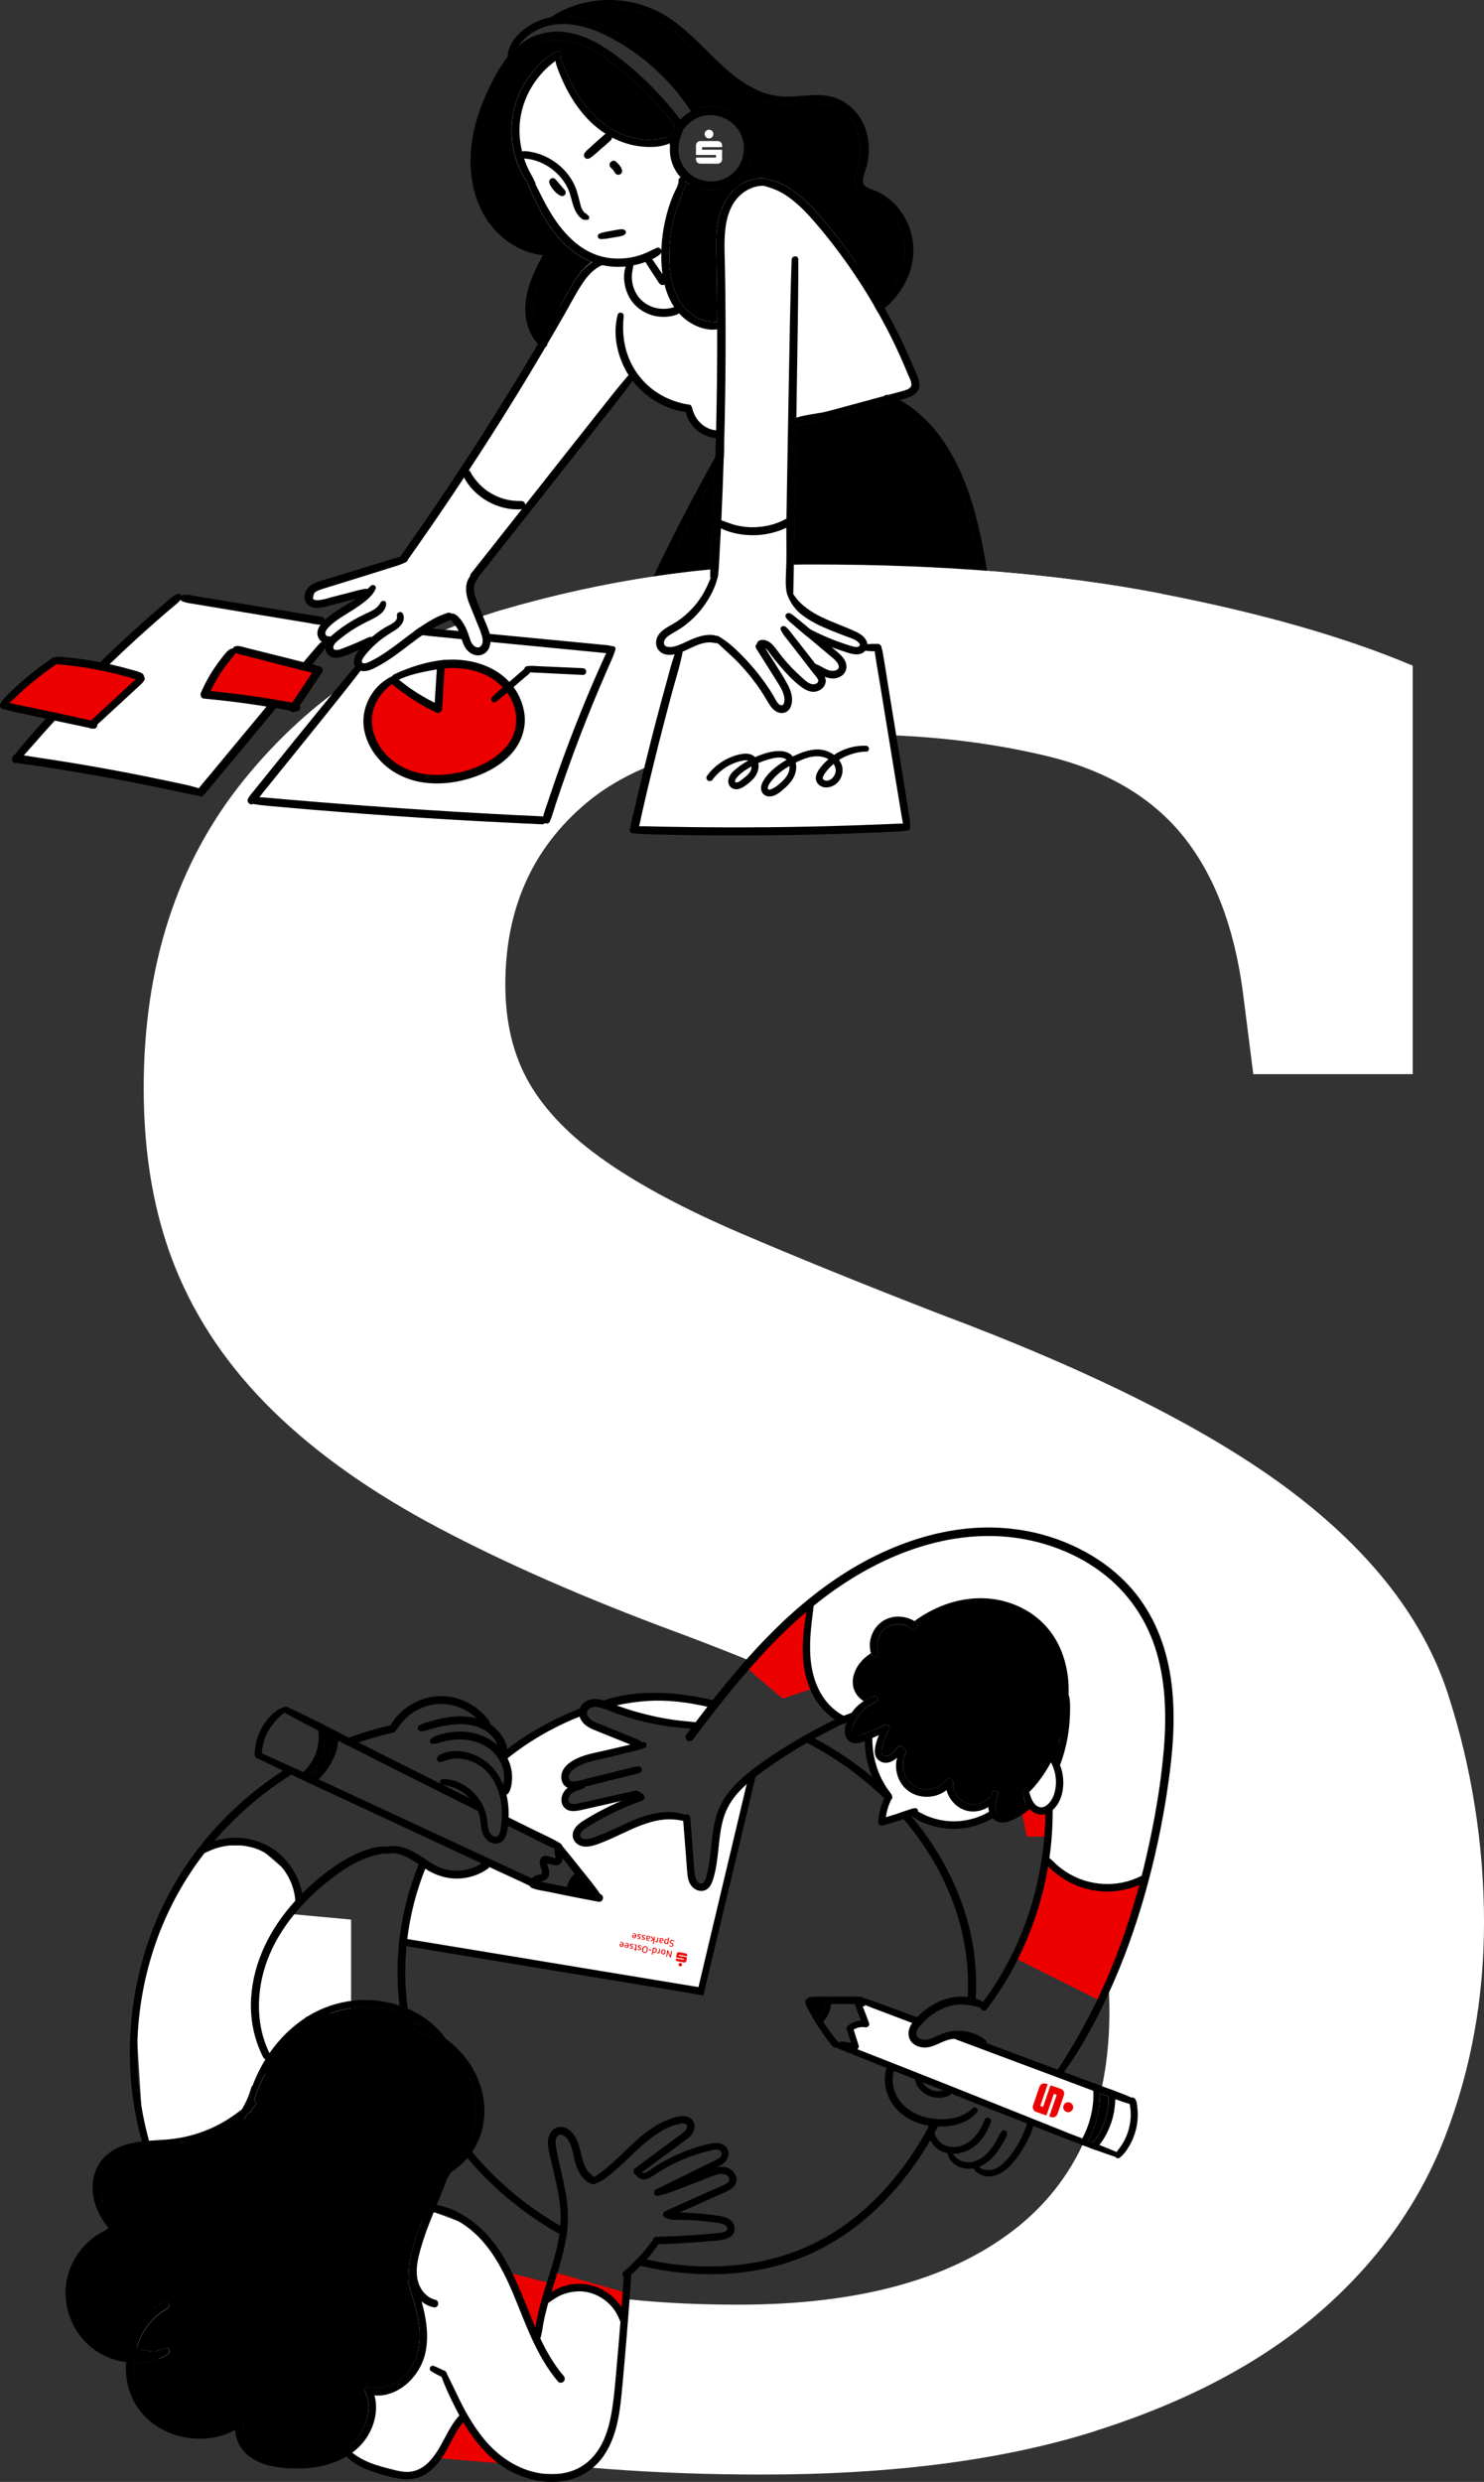 <?xml version="1.0" encoding="UTF-8"?><svg xmlns="http://www.w3.org/2000/svg" id="Ebene_1" data-name="Ebene 1" viewBox="0 0 422.27 706.01"><rect x="0" y="0" width="422.27" height="706.01" fill="#333333" stroke="none"/><defs><style> .cls-1 { fill: #fff; } .cls-2 { fill: #ed0000; } </style></defs><path class="cls-1" d="M311.61,691.53c26.06-8.24,47.33-19.49,63.81-33.75,16.47-14.26,28.4-30.92,35.78-49.98,7.38-19.05,11.07-39.4,11.07-61.04s-3.45-44.08-10.33-65.1c-6.89-21.02-21.7-40.14-44.45-57.36-22.75-17.21-56.13-34.05-100.14-50.53-22.13-8.6-41.07-16.29-56.8-23.05-15.74-6.76-28.53-13.58-38.36-20.47-9.84-6.88-17.03-14.26-21.58-22.13-4.55-7.87-6.82-17.21-6.82-28.03,0-21.64,7.75-38.91,23.24-51.82,15.49-12.91,40.45-19.36,74.88-19.36,20.16,0,38.73,2.03,55.7,6.09s29.93,11.62,38.91,22.68c8.97,11.07,14.69,25.95,17.15,44.63l2.95,23.24h45.37v-116.19c-19.18-8.11-43.03-14.94-71.56-20.47-28.53-5.53-61.6-8.3-99.22-8.3-29.51,0-59.14,4.37-88.89,13.09-29.76,8.73-54.1,24.84-73.03,48.32-18.94,23.49-28.4,52.69-28.4,87.6,0,19.18,3.01,36.21,9.04,51.09,6.02,14.88,15.24,28.4,27.66,40.57,12.41,12.17,28.15,23.3,47.21,33.38,19.05,10.09,41.49,19.92,67.32,29.51,23.85,8.85,45.86,18.39,66.02,28.59,20.16,10.21,34.79,21.27,43.89,33.2,9.09,11.93,13.65,27.36,13.65,46.29,0,27.54-9.16,48.32-27.48,62.34-18.32,14.02-44.32,21.02-78.01,21.02-19.92,0-36.83-1.53-50.72-4.61-13.9-3.07-25.27-7.56-34.12-13.46-8.85-5.9-15.31-13.09-19.36-21.58-4.06-8.48-6.09-18.26-6.09-29.32v-40.57l-43.89-4.06-21.76,123.2c8.85,5.16,21.02,10.82,36.52,16.97,15.49,6.15,36.15,11.31,61.97,15.49,25.82,4.18,53.85,6.27,84.1,6.27,37.13,0,68.73-4.12,94.79-12.36"/><polygon class="cls-1" points="98.78 194.62 101.8 190.09 106.33 188.58 113.89 184.05 119.93 179.51 125.97 179.51 124.46 185.56 98.78 194.62"/><polygon class="cls-1" points="129.37 231.54 155.35 234.02 160.3 219.17 129.37 231.54"/><polygon class="cls-1" points="29.14 220.4 5.63 215.46 14.3 204.32 26.67 205.56 34.09 198.13 39.04 191.95 29.14 189.47 50.18 169.67 92.25 177.1 91.23 181.03 92.74 182.54 86.69 188.58 77.63 200.67 56.48 224.84 29.14 220.4"/><path class="cls-1" d="M224.18,161.39l.47-41.21,34.65-8.66,1.24-3.71-25.98-50.73-18.56-8.66-11.14,8.66s-13.61,13.61-14.85,13.61-12.37,3.71-12.37,3.71l-12.37-1.24-9.9,23.51-39.59,61.87-25.98,8.66-1.24,4.95h3.71l12.37-3.71-7.43,4.95-4.95,4.95v3.71l3.71-1.24-2.47,3.71,2.47,1.24,7.42-2.47-1.24,3.71,1.24,2.48,6.19-2.48,14.85-9.9,2.47-1.24h2.47l4.95,8.66h3.71v-2.47l-4.95-14.85,2.47-3.71,44.54-55.68,4.95,3.71,6.19,3.71,4.95,1.24,1.24,4.95,7.42,2.47-1.24,29.7v8.66l20.57-.86Z"/><path d="M204.16,164.4c-.16.68-.36,1.34-.6,1.99-.72-.01-1.45-.02-2.17-.04-4.67-.08-9.33-.18-13.99-.32-.79-.03-1.57-.05-2.36-.08.31-.66.59-1.27.88-1.88.8.02,1.61.03,2.41.04,3.74.07,7.48.14,11.22.2.89.02,1.78.03,2.67.04.66.01,1.31.02,1.95.03"/><path d="M281.56,166.61c-.72.01-1.44.02-2.16.03-2.93.03-5.87.06-8.8.08-14.93.11-29.88.09-44.82-.05-.72,0-1.44-.01-2.16-.02-.04-.63-.05-1.31-.03-2.02.74.01,1.48.02,2.23.02,7.65.07,15.31.11,22.97.11,10.1,0,20.21-.05,30.31-.16.71,0,1.43-.02,2.14-.02.11.68.22,1.35.33,2.03"/><path d="M206.08,125.59c-.04,1.53-.08,3.07-.13,4.6-.67,1.21-1.34,2.41-2.01,3.62-.18.33-.36.66-.54.99-5.29,9.65-10.29,19.43-15.09,29.34-.31.63-.62,1.27-.93,1.91-.79-.03-1.57-.05-2.36-.08.31-.67.59-1.27.88-1.88,1.22-2.59,2.46-5.16,3.73-7.73,2.73-5.52,5.55-11,8.45-16.42,1.47-2.75,2.97-5.49,4.49-8.21.33-.59.65-1.16.98-1.74.44-.79.88-1.56,1.32-2.33.4-.7.79-1.39,1.21-2.07"/><path d="M279.1,164.6c-10.1.11-20.21.16-30.31.16-7.66,0-15.32-.04-22.97-.11.22-10.9.39-21.8.58-32.7.07-3.72.13-7.43.18-11.15.13.04.28.05.44.02,2-.35,6.51-.95,8.48-1.48,1.96-.53,3.92-1.06,5.88-1.59,3.89-1.05,7.76-2.1,11.64-3.15,1.34.74,2.7,1.45,3.98,2.31,1.57,1.07,3.04,2.31,4.41,3.62,2.82,2.72,5.18,5.9,7.16,9.29,4.5,7.72,7.11,16.46,8.87,25.18.5,2.47.93,4.95,1.33,7.43.12.72.22,1.45.33,2.17"/><path d="M281.56,166.61c-.72.01-1.44.02-2.16.03-.1-.68-.2-1.35-.31-2.04-.11-.72-.21-1.45-.33-2.17-.4-2.48-.84-4.96-1.33-7.43-1.76-8.72-4.37-17.46-8.87-25.18-1.98-3.39-4.34-6.56-7.16-9.29-1.36-1.32-2.84-2.56-4.41-3.62-1.28-.86-2.64-1.57-3.98-2.31-.38-.2-.76-.41-1.13-.63-.52-.3-.55-.95-.26-1.33.17-.23.46-.36.82-.28,1.33.33,2.5.84,3.62,1.46.86.47,1.69,1,2.49,1.54,1.9,1.3,3.66,2.79,5.26,4.44,6.08,6.27,9.97,14.32,12.59,22.57,1.41,4.44,2.43,8.99,3.32,13.56.44,2.31.85,4.62,1.23,6.94.09.57.19,1.14.28,1.7.11.68.22,1.35.33,2.03"/><path d="M202.18,160.76c-.06,1.06-.11,2.11-.09,3.17,0,.16.04.31.11.44-.89-.02-1.78-.03-2.67-.04-3.74-.06-7.48-.13-11.22-.2,4.8-9.9,9.81-19.69,15.09-29.34,0,.09,0,.19-.01.28-.31,8.57-.71,17.13-1.21,25.69"/><path class="cls-1" d="M330.43,168.87c-28.53-5.53-61.6-8.3-99.22-8.3-29.51,0-59.14,4.37-88.89,13.09-29.76,8.73,38.05,22.47,38.05,22.47l138.99-9.07,11.07-18.2Z"/><path class="cls-1" d="M150.41,16.09l13.61-2.47,22.27,21.04,3.71,3.87,6.19,13.46-1.24,22.27-7.42-2.47-12.37,2.47-12.37-1.24-16.09-13.61s-2.47-23.51-2.47-25.98,6.19-17.32,6.19-17.32"/><path d="M191.92,40.03c-.43.29-.87.54-1.34.74-2.53,1.14-5.58,1.19-8.27.89-2.85-.32-5.57-1.2-8.09-2.51-.61-.32-1.11-.61-1.6-.92-.11-.06-.21-.13-.31-.19-2-1.27-3.84-2.82-5.44-4.57-2.07-2.25-3.82-4.78-5.27-7.46-.74-1.36-1.4-2.76-2-4.18-.59-1.4-1.21-2.84-1.52-4.32-.01-.06-.02-.12-.02-.18-.03-.35.12-.67.46-.84.18-.09.42-.1.63-.04.19.05.36.16.44.34.73,1.5,1.26,3.1,1.94,4.63.65,1.45,1.35,2.87,2.15,4.24,2.79,4.88,6.65,9.26,11.75,11.8,2.43,1.21,5.08,1.99,7.8,2.23,2.62.22,5.1-.33,7.64-.84.15-.03.3-.06.45-.09.76-.15,1.31.79.6,1.27"/><path d="M174.25,37.28c-.35.07-.76.33-1.06.52-.35.22-.68.52-.99.8-.61.53-1.21,1.08-1.81,1.63-1.19,1.08-2.32,2.18-3.38,3.39-.42.48.18,1.25.74.87,1.37-.93,2.64-1.95,3.89-3.03.6-.52,1.2-1.03,1.79-1.55.31-.27.64-.55.89-.87.26-.33.54-.7.67-1.1.15-.46-.37-.73-.74-.66"/><path d="M167.3,61.26c-.16-.1-.28-.33-.45-.44-.14-.09-.28-.15-.41-.25-.29-.22-.52-.51-.7-.82-.41-.69-.59-1.54-.78-2.31-.47-1.85-.87-3.62-1.76-5.33-1.78-3.46-4.88-6.26-8.45-7.79-1.04-.44-2.12-.8-3.22-1.02-.98-.2-2.44-.52-3.38-.09-.63.29-.85,1.22-.12,1.57.85.41,1.98.35,2.9.54.89.18,1.77.43,2.61.78,1.75.72,3.35,1.75,4.74,3.04,1.35,1.27,2.5,2.77,3.3,4.45.78,1.64,1.03,3.43,1.63,5.13.31.88.74,1.78,1.32,2.53.32.41.67.74,1.1,1.03.5.33.86.26,1.42.26.71,0,.8-.95.27-1.27"/><path d="M177.9,65.55c-.49-.46-1.31-.35-1.92-.25-.58.1-1.16.21-1.74.31-1.2.21-2.47.38-3.61.83-.87.33-.62,1.55.3,1.57,1.19.02,2.39-.24,3.56-.44.58-.1,1.16-.2,1.74-.3.64-.12,1.5-.28,1.82-.92.13-.26.07-.58-.14-.79"/><path d="M205.79,93.07c-.52.29-1.09.48-1.69.59-1.15.21-2.38.11-3.48-.13-1.77-.38-3.44-1.16-4.92-2.2-.94-.66-1.78-1.41-2.51-2.23-.5-.55-.95-1.13-1.35-1.74-1.3-1.94-2.19-4.15-2.77-6.46-.23-.96-.42-1.93-.56-2.9-.21-1.5-.32-3.02-.34-4.5-.01-.56,0-1.11,0-1.67,0-.22.01-.44.02-.65.1-2.88.47-5.75,1.11-8.54.76-3.32,1.85-6.66,3.49-9.67.14-.26.29-.52.43-.77.45-.77,1.39-.56,1.68.05.11.23.13.5,0,.81-1.47,3.57-2.81,7.14-3.58,10.94-.66,3.31-.98,6.68-.87,10.05.1,3.11.55,6.24,1.72,9.14,1.08,2.65,2.85,5.07,5.3,6.61,1.17.74,2.42,1.3,3.78,1.58.96.2,1.89.22,2.84.24.41,0,.82.02,1.24.04.69.04,1.2,1,.46,1.42"/><path d="M159.57,16.09c-.14.12-.29.24-.43.36-.36.3-.73.58-1.09.87-.65.51-1.31,1.02-1.93,1.57-1.06.95-2.05,2-2.94,3.11-3.24,4.04-5.2,9.16-5.35,14.35-.06,2.26.17,4.52.72,6.71.11.49.24.97.39,1.45.06.19.12.39.19.58.36,1.11.79,2.19,1.31,3.24.62,1.25,1.38,2.44,1.9,3.72.06.13.07.26.05.37-.08.56-.87.85-1.33.46-.32-.27-.61-.57-.88-.9-.8-.96-1.42-2.11-1.95-3.22-.74-1.53-1.34-3.11-1.77-4.76-1.47-5.67-1.1-11.69,1.19-17.09,1.09-2.57,2.62-4.98,4.44-7.09,1.78-2.07,3.98-4.17,6.54-5.22.81-.33,1.64.89.95,1.48"/><path d="M188.16,71.84c-.08.2-.22.39-.41.55-.64.53-1.38.97-2.16,1.34-.63.31-1.28.57-1.93.79-.27.1-.54.19-.81.28-.87.28-1.76.52-2.66.69-.71.14-1.42.24-2.14.31-.12.02-.23.03-.35.04-2.12.17-4.26.03-6.33-.42-.97-.21-1.92-.5-2.85-.85-3.05-1.18-5.68-3.05-7.9-5.22-2.38-2.34-4.34-5.06-6-7.94-.88-1.52-1.67-3.08-2.43-4.66-.72-1.5-1.61-3.11-2.01-4.75-.02-.08-.04-.15-.05-.23-.19-.9.86-1.41,1.43-.68.32.41.59.87.83,1.34.21.39.39.8.59,1.19.41.83.83,1.67,1.26,2.51.85,1.66,1.74,3.3,2.73,4.88,3.09,4.96,7.3,9.64,12.97,11.58,2.78.96,5.76,1.18,8.67.79,1.41-.18,2.79-.53,4.13-1.01,1.44-.51,2.74-1.26,4.13-1.87.49-.21,1.06.12,1.27.56.13.36.12.59.04.79"/><path d="M160.67,54.03c-.33-.39-.67-.78-1.01-1.17-.55-.64-1.09-1.27-1.64-1.91-.08-.05-.15-.1-.23-.16-.13-.07-.26-.1-.4-.1-.22-.02-.45.03-.64.15-.39.27-.57.74-.43,1.2.15.48.41.95.69,1.36.28.42.61.82.97,1.18.35.35.76.69,1.19.94.08.05.17.08.26.11.18.11.42.16.6.15.24-.02.53-.14.69-.33.17-.2.29-.47.26-.74-.03-.28-.15-.48-.33-.69"/><path d="M176.96,48.32c-.02-.07-.06-.13-.08-.19-.02-.34-.23-.62-.46-.87-.05-.07-.08-.15-.13-.21-.17-.22-.36-.44-.56-.63-.05-.05-.11-.09-.17-.14-.09-.11-.19-.22-.29-.32-.07-.05-.14-.1-.21-.15-.12-.07-.24-.1-.37-.09-.2-.01-.42.02-.59.14-.22.14-.35.25-.45.39-.13.19-.22.44-.2.68.02.09.03.18.05.27.06.18.16.34.3.47.23.25.46.5.7.74.19.29.37.56.54.83.29.45.88.61,1.36.38.21-.1.4-.26.5-.47.12-.26.16-.55.06-.82"/><path d="M208.73,49.08c-3.07,2.92-7.68,3.36-11.29,1.19-2.03-1.22-3.49-3.2-4.09-5.48-.66-2.47-.18-5.06.87-7.34.07-.14.09-.29.09-.43,1.43-2.05,3.55-3.61,6.02-4.1,4-.79,8.29,1.2,10.22,4.78.57,1.06.92,2.21,1.05,3.38.16,1.44,0,2.9-.47,4.26-.48,1.4-1.29,2.69-2.39,3.74M214.17,41.81c0-.14-.02-.27-.02-.4-.01-.14-.02-.24-.03-.37-.02-.22-.04-.43-.08-.65,0-.09-.02-.19-.05-.28-.02-.12-.05-.24-.07-.37-.08-.42-.19-.84-.33-1.26-.04-.12-.08-.23-.12-.34-.06-.15-.11-.3-.17-.44-.06-.14-.12-.29-.18-.43-.05-.11-.1-.23-.16-.34-.08-.17-.17-.33-.26-.5-.07-.14-.15-.27-.23-.4-.44-.73-.96-1.4-1.54-2-.09-.1-.2-.2-.29-.3-.28-.28-.58-.54-.89-.78-.11-.09-.23-.18-.35-.27-.14-.11-.26-.19-.38-.27-.12-.09-.25-.17-.37-.24-.13-.09-.25-.16-.37-.23-.15-.09-.31-.18-.46-.26-.17-.09-.3-.15-.43-.21-.12-.06-.24-.11-.37-.16-.14-.06-.28-.12-.42-.18-.18-.07-.36-.14-.54-.2-.14-.05-.28-.09-.41-.13-.24-.08-.49-.14-.74-.2-.12-.03-.24-.06-.36-.08-.31-.06-.46-.09-.61-.11-.74-.11-1.49-.16-2.25-.14-1.04.03-2.06.21-3.03.53-.69.22-1.36.51-2,.85-.95.51-1.84,1.15-2.63,1.9-.15.14-.3.3-.45.45-.53.57-1.01,1.19-1.42,1.86-.2.32-.38.64-.55.97-.34.67-.58,1.35-.74,2.04-.15.62-.24,1.26-.29,1.92,0,.07-.01.14-.02.21-.01.18.03.33.1.45-.32,3.24.8,6.64,3.05,9.03.24.26.5.51.76.74.16.14.32.27.48.39,4.01,3.15,9.65,3.45,13.94.58.48-.32.93-.67,1.34-1.05.14-.12.27-.25.4-.38.09-.09.18-.17.26-.27.09-.09.17-.18.25-.27.16-.18.32-.37.48-.57.15-.19.3-.39.43-.59.18-.27.35-.54.51-.81.33-.56.6-1.16.84-1.76.06-.17.12-.34.18-.52.08-.26.15-.52.22-.78.06-.26.12-.53.17-.8.03-.19.06-.37.09-.55.03-.18.05-.36.06-.54.04-.5.06-1,.04-1.49"/><path d="M194.95,51.82c0,.15-.02.29-.05.43-.04.19-.09.37-.16.56-.06.16-.13.32-.26.45-.07.07-.14.14-.21.21-.2.2-.43.3-.71.33-.26.03-.54-.13-.68-.34-.07-.11-.11-.24-.12-.37,0-.2.01-.27.02-.32.02-.09.06-.18.1-.27.06-.17.09-.25.12-.33.05-.14.07-.29.09-.44,0-.13,0-.26-.02-.38-.04-.23.09-.49.24-.66.1-.11.23-.19.38-.23.54-.11,1,.14,1.13.56.05.18.1.38.11.57.01.07.01.15.01.22"/><path d="M154.15,78.16c-1.49,3.27-2.59,6.8-2.39,10.43.14,2.65.96,5.15,2.55,7.22.33.43.7.85,1.1,1.24.25.24.35.5.35.76,0,.39-.23.76-.56.96-.36.22-.83.24-1.26-.11-.3-.24-.58-.51-.84-.78-1.15-1.2-1.99-2.67-2.58-4.22-2.79-7.28.46-14.63,3.94-21.07-2.08-.23-4.09-.75-6.04-1.63-2.41-1.07-4.64-2.62-6.54-4.45-7.64-7.39-9.25-18.85-7.13-28.87,1.15-5.43,3.28-10.65,5.88-15.54,1.1-2.07,2.33-4.07,3.8-5.83.84-1.01,1.76-1.94,2.8-2.76,1.03-.81,2.04-1.45,3.16-1.97.82-.38,1.49.73,1.12,1.39-.07.12-.17.22-.32.3-.67.35-1.3.76-1.89,1.21-.61.47-1.19.98-1.72,1.53-2.49,2.54-4.24,5.88-5.75,9-4.35,9-7.22,19.28-4.42,29.2,1.25,4.43,3.61,8.46,7.11,11.48,3.21,2.77,7.42,4.71,11.7,4.8.81.02,1.51.84,1.07,1.64-1.09,1.99-2.19,3.99-3.13,6.06"/><path d="M193.46,35.91c-.44.28-.94.21-1.31-.07-.11-.08-.21-.17-.29-.28-2.61-3.45-5.46-6.71-8.53-9.76-2.73-2.71-5.63-5.26-8.68-7.61-2.91-2.24-6.01-4.27-9.45-5.58-3.07-1.18-6.45-1.65-9.7-1.03-1.37.27-2.75.71-3.98,1.37-.08.04-.15.08-.22.12-.73.4-1.37.88-1.99,1.39-.54.44-1.05.93-1.57,1.42-.05.04-.09.08-.14.11-.5.31-1.15.06-1.33-.41-.09-.2-.08-.43.05-.69.26-.49.57-.94.93-1.36.06-.08.12-.15.19-.22,2.1-2.37,5.49-3.65,8.49-4.11,7.78-1.18,14.94,3.07,20.82,7.68,6.31,4.95,11.97,10.73,16.84,17.11.08.1.16.21.25.32.38.51.15,1.29-.35,1.61"/><path d="M196.77,31.79c-.04-.05-.08-.1-.12-.15-.74-.94-1.37-1.96-2.08-2.92-.71-.96-1.44-1.9-2.2-2.82-1.52-1.84-3.16-3.58-4.88-5.22-3.09-2.96-6.47-5.6-10.11-7.85-3.88-2.4-8.04-4.52-12.53-5.49-4.01-.86-8.29-.73-12,1.17-1.65.84-3.14,1.94-4.36,3.33-.41.47-.77.96-1.08,1.47-.5.82-.85,1.53-1.17,2.27-.14.32-.27.63-.4.95-.14.35-.6.49-.93.37-.3-.11-.44-.33-.49-.6-.01-.09-.01-.17,0-.27.32-4.54,4.47-8.12,8.34-9.88,1.31-.6,2.65-1.01,4-1.26,1.65-.31,3.31-.38,4.99-.27,6.23.44,12.46,3.5,17.55,6.76,3.85,2.47,7.46,5.34,10.71,8.58,1.64,1.62,3.18,3.34,4.63,5.12,1.41,1.73,2.93,3.56,3.96,5.55.03.05.05.11.07.16.43,1.17-1.05,2.04-1.89,1.01"/><path d="M258.52,78.31c-1.39,3.62-3.79,6.86-6.79,9.35-.58.49-1.19.95-1.81,1.38-.39-.7-.79-1.4-1.2-2.1.45-.3.88-.62,1.3-.97.17-.13.33-.27.5-.42,3.54-3.02,6.08-7.29,6.8-11.89.73-4.63-.68-9.47-3.66-13.08-1.45-1.75-3.29-3.17-5.37-4.08-1.17-.51-2.41-.81-3.46-1.57-1.1-.8-1.7-2.08-1.68-3.44.02-1.5.62-2.88,1.01-4.31.38-1.43.63-2.9.66-4.38.06-2.74-.53-5.5-1.99-7.84-1.25-2.03-3.05-3.69-5.25-4.64-2.67-1.16-5.7-.97-8.53-.74-2.99.23-5.98.52-8.95-.01-.14-.03-.29-.05-.43-.08-.75-.15-1.5-.34-2.23-.57-1.74-.54-3.43-1.29-5.02-2.17-4.93-2.74-8.97-6.69-12.93-10.65-3.96-3.95-8-8.02-13.01-10.65-7.65-4-16.84-4.08-24.72-.84-1.6.65-3.14,1.45-4.6,2.37-1.07.67-2.07-.91-1.05-1.64.22-.16.44-.31.67-.46.87-.6,1.78-1.14,2.73-1.62,9.75-4.99,21.99-4.17,31.05,1.94,4.88,3.29,8.87,7.63,13.08,11.7,3.99,3.86,8.44,7.63,13.75,9.51.23.08.47.16.7.22.74.23,1.47.4,2.22.53,1.83.33,3.68.39,5.57.27,3.16-.19,6.32-.66,9.48-.18,5.5.83,9.81,5.16,11.24,10.45.83,3.02.79,6.25.08,9.29-.33,1.43-1.04,2.85-1.13,4.32-.08,1.3.77,1.87,1.87,2.32,1.17.48,2.34.87,3.44,1.5,1.08.62,2.1,1.37,3.02,2.22,1.85,1.71,3.3,3.8,4.35,6.09,2.16,4.73,2.16,10.05.33,14.88"/><path d="M219.36,53.22c-.62-.2-1.26-.32-1.89-.35-2.46-.14-4.88.89-6.72,2.54-2.82,2.52-3.95,6.15-4.36,9.81-.42,3.74-.16,7.55-.1,11.31.08,4.16.13,8.31.15,12.48.06,8.31.02,16.63-.12,24.95-.06,3.88-.14,7.77-.25,11.65-.04,1.53-.08,3.07-.13,4.6-.09,2.9-.19,5.8-.3,8.69-.12,3.04-.25,6.08-.39,9.12-.04.76-.07,1.52-.11,2.29-.02.4-.04.79-.06,1.19-.11,2.07-.22,4.15-.34,6.23-.11,1.86-.16,3.73-.38,5.57-.05.43-.08.62-.11.82-.02.12-.05.22-.1.31-.37.75-1.57.69-1.94-.02-.08-.14-.12-.29-.12-.45-.03-1.06.03-2.11.09-3.17.5-8.56.9-17.12,1.21-25.69,0-.09,0-.19.01-.28.06-1.6.11-3.21.15-4.81.06-1.8.11-3.58.16-5.36.02-.74.04-1.48.05-2.22.11-4.35.19-8.69.24-13.04.07-5.24.09-10.47.08-15.71,0-.68,0-1.36,0-2.04-.01-2.61-.03-5.22-.06-7.84-.05-4.2-.15-8.4-.2-12.59-.05-3.75.06-7.6,1.3-11.18,1.09-3.18,3.07-5.97,5.99-7.71,2.41-1.44,5.24-2.03,7.88-1.15.33.11.64.24.95.38.9.43.38,1.99-.59,1.67"/><path d="M257.32,73.65c-.72,4.61-3.26,8.88-6.8,11.89-4.55-7.81-9.76-15.23-15.58-22.16-2.44-2.91-4.95-5.8-7.94-8.16-2.27-1.79-5.05-3.51-7.99-4.05-2.66-.89-5.49-.3-7.9,1.14-2.92,1.74-4.9,4.52-5.99,7.7-1.24,3.58-1.34,7.43-1.3,11.18.06,4.2.16,8.4.2,12.59.03,2.61.05,5.22.06,7.84-.95-.02-1.88-.04-2.84-.24-1.35-.29-2.61-.85-3.78-1.58-2.45-1.54-4.22-3.96-5.3-6.61-1.17-2.9-1.62-6.02-1.72-9.14-.11-3.38.2-6.74.87-10.05.77-3.8,2.11-7.36,3.58-10.94.12-.31.1-.58,0-.81.03-.14.05-.28.05-.43,0-.07,0-.15-.01-.22,4.01,3.16,9.65,3.45,13.94.58,4.47-2.98,6.34-8.59,4.71-13.71-1.63-5.09-6.62-8.4-11.92-8.23-1.04.03-2.06.21-3.03.53-.02-.05-.05-.11-.07-.16-1.02-1.99-2.55-3.82-3.96-5.55-1.45-1.78-2.99-3.5-4.63-5.12-3.25-3.24-6.85-6.11-10.71-8.58-5.09-3.26-11.32-6.32-17.55-6.76,7.88-3.24,17.08-3.16,24.73.84,5.01,2.62,9.04,6.7,13.01,10.64,3.96,3.95,8,7.9,12.93,10.65,2.39,1.32,4.99,2.35,7.69,2.82,2.97.53,5.96.25,8.95.01,2.83-.22,5.86-.41,8.53.74,2.2.95,4,2.61,5.25,4.64,1.46,2.35,2.05,5.1,1.99,7.84-.03,1.48-.27,2.95-.65,4.38-.39,1.43-.99,2.81-1.01,4.31-.02,1.36.58,2.63,1.68,3.44,1.05.76,2.29,1.06,3.46,1.57,2.08.91,3.92,2.33,5.37,4.08,2.98,3.6,4.39,8.45,3.66,13.08"/><path d="M261.58,109.9c-.19,1.65-1.6,2.63-3.05,3.16-.8.29-1.63.53-2.46.75-.98.26-1.97.49-2.94.75-3.99,1.08-7.87,2.13-11.76,3.19-1.96.53-3.92,1.06-5.87,1.59-1.96.53-6.47,1.13-8.48,1.48-.16.03-.31.02-.44-.02-.8-.24-.84-1.64.03-1.99,2.09-.77,6.8-1.25,8.92-1.82,2.12-.58,4.24-1.15,6.37-1.72,3.24-.88,6.49-1.76,9.73-2.64.31-.08.61-.16.92-.25.61-.16,1.22-.33,1.84-.5.93-.25,1.86-.48,2.78-.75.56-.17,1.17-.35,1.64-.71,1.2-.9.05-2.71-.39-3.77-1.29-3.17-2.67-6.29-4.17-9.37-1.36-2.79-2.8-5.54-4.32-8.24-.39-.71-.79-1.41-1.2-2.1-1.45-2.51-2.97-4.97-4.56-7.39-3.76-5.73-7.88-11.22-12.36-16.4-2.08-2.39-4.27-4.7-6.8-6.62-1.21-.91-2.49-1.72-3.87-2.36-1.18-.54-2.41-.92-3.66-1.28-.22-.06-.42-.12-.62-.18-.88-.26-.89-1.67.12-1.69.68-.02,1.35.05,2.03.17,2.95.55,5.74,2.26,8.01,4.06,2.99,2.36,5.5,5.26,7.94,8.16,5.82,6.93,11.03,14.35,15.58,22.16.41.7.81,1.41,1.21,2.11,2.22,3.95,4.28,7.99,6.17,12.11.75,1.64,1.46,3.28,2.15,4.94.67,1.59,1.73,3.43,1.52,5.2"/><path d="M189.53,79.69c-.24-.68-.78-1.3-1.17-1.89-.36-.54-.72-1.08-1.08-1.62s-.72-1.08-1.1-1.61c-.42-.59-.82-1.23-1.34-1.74-.65-.64-1.86.11-1.51.97.27.68.68,1.3,1.07,1.92.34.55.7,1.1,1.06,1.64.36.54.71,1.09,1.07,1.63.19.29.38.58.57.87.22.33.41.69.71.96.78.71,2.1-.1,1.74-1.12"/><path d="M192.15,35.84c-.2.32-.38.64-.55.97-.34.68-.58,1.35-.74,2.05-2.55.51-5.03,1.06-7.64.84-2.71-.23-5.36-1.02-7.8-2.23-5.1-2.54-8.96-6.92-11.75-11.8-.79-1.38-1.5-2.8-2.15-4.24-.68-1.52-1.21-3.12-1.94-4.63-.09-.17-.26-.29-.45-.34.14-.12.29-.24.43-.36.69-.59-.14-1.81-.95-1.48-2.56,1.05-4.76,3.16-6.54,5.22-1.83,2.11-3.35,4.52-4.44,7.09-2.29,5.4-2.66,11.42-1.19,17.09.42,1.65,1.03,3.23,1.77,4.76.54,1.1,1.15,2.25,1.95,3.22.39,1.64,1.29,3.25,2.01,4.75.76,1.58,1.56,3.14,2.43,4.66,1.66,2.88,3.62,5.6,6,7.94,2.22,2.18,4.85,4.05,7.76,5.17-3.65,2.48-5.86,7.09-8.04,10.9-1.99,3.48-3.99,6.95-6.03,10.41-1.59-2.07-2.41-4.57-2.55-7.22-.2-3.63.9-7.16,2.39-10.43.94-2.07,2.04-4.06,3.13-6.06.44-.8-.26-1.61-1.07-1.64-4.29-.09-8.49-2.04-11.7-4.8-3.5-3.02-5.85-7.06-7.11-11.48-2.81-9.92.07-20.2,4.42-29.2,1.51-3.12,3.27-6.46,5.75-9,.06-.03.1-.07.15-.11.52-.49,1.04-.97,1.57-1.42.59-.45,1.22-.85,1.89-1.21.15-.08.25-.18.32-.3,1.24-.66,2.61-1.1,3.98-1.37,3.25-.62,6.63-.15,9.7,1.03,3.44,1.31,6.55,3.34,9.45,5.58,3.05,2.35,5.95,4.9,8.68,7.61,3.07,3.05,5.92,6.31,8.53,9.76.09.11.18.2.29.28"/><path d="M172.07,75.14c-.24.08-.47.16-.7.27-2.4,1-4.25,3.12-5.66,5.25-1.92,2.9-3.51,6.03-5.24,9.04-1.56,2.71-3.12,5.42-4.71,8.11-.18.32-.37.64-.56.96-1.07,1.82-2.14,3.62-3.23,5.43-.72,1.21-1.45,2.42-2.18,3.63-3.51,5.78-7.08,11.53-10.73,17.22-7.45,11.66-15.19,23.14-23.2,34.43-.36.51-1.2.45-1.61.07-.5-.45-.43-1.11-.08-1.62,4.5-6.35,8.91-12.76,13.24-19.23,6.53-9.77,12.85-19.67,18.98-29.7.71-1.15,1.41-2.29,2.1-3.45.44-.72.88-1.45,1.31-2.17,1.1-1.84,2.2-3.67,3.29-5.51.41-.69.81-1.38,1.22-2.07,2.03-3.46,4.04-6.93,6.03-10.41,2.17-3.81,4.39-8.41,8.18-10.84.89-.57,1.86-1.02,2.93-1.31,1.24-.34,1.85,1.51.62,1.9"/><path d="M192.04,87.3c-3.34,1.19-7.19.46-9.71-2.1-1.22-1.24-2.02-2.88-2.36-4.57-.16-.84-.2-1.71-.16-2.56.05-.93.39-1.83.4-2.76,0-.76-1.06-1.11-1.54-.55-1.04,1.22-1.16,3.33-1.06,4.86.11,1.71.61,3.39,1.43,4.9,1.61,2.96,4.67,4.97,7.98,5.48,1.91.29,3.91.14,5.72-.57,1.33-.52.68-2.61-.69-2.13"/><path d="M195.48,115.01c-4.24-.75-8.19-2.63-11.34-5.56-3.32-3.09-5.57-7.21-6.41-11.67-.48-2.57-.52-5.22-.26-7.82.11-1.12-1.44-1.47-1.73-.35-1.29,4.93-.36,10.27,1.84,14.81,2.11,4.36,5.65,7.93,9.9,10.25,2.34,1.28,4.91,2.17,7.55,2.55,1.42.21,1.89-1.95.45-2.2"/><path d="M204,122.42c-.07,0-.13,0-.2,0-.16-.01-.29-.03-.42-.05-.22-.03-.45-.08-.67-.13-.55-.13-.7-.18-1.21-.42-.2-.09-.41-.2-.6-.31-.12-.07-.23-.13-.34-.2-.02-.02-.17-.11-.21-.14-.38-.26-.73-.56-1.06-.88-.66-.64-1.13-1.28-1.61-2.18-.05-.1-.12-.26-.21-.47-.1-.24-.2-.49-.28-.74-.16-.5-.24-1.07-.52-1.47-.34-.49-1.17-.52-1.43.07-.48,1.06.04,2.53.51,3.52.51,1.08,1.19,2.07,2.04,2.9,1.71,1.66,3.96,2.64,6.34,2.73.6.02,1.09-.62,1.06-1.18-.04-.65-.58-1.04-1.19-1.06"/><path class="cls-1" d="M192.61,184.39s-14.1,53.36-12.54,52.36c1.57-1,77.34-.1,77.05-2.06-.29-1.96.78-2.33-1.81-17.31-2.58-14.98-5.35-32.42-5.35-32.42l-4.68-1.1s-.79,1.42-3.5.55c-2.71-.87-8.04-2.52-8.04-2.52,0,0,7.75,6.1,5.81,8.04s-5.33,1.16-5.33,1.16c0,0,.97,3.2-2.04,3.68-3,.48-7.56-3.29-8.62-5.23-1.07-1.94-4.17-6.49-5.52-6.49s.87,6.39,2.91,8.82c2.03,2.42,4.94,8.81,2.52,9.2-2.42.39-3.49-3-7.75-7.85-4.26-4.84-9.78-11.33-12.21-11.82s-10.91,2.98-10.91,2.98"/><path d="M204.41,183.01c-.92-.01-1.77-.32-2.69-.28-.94.03-1.84.25-2.72.55-1.81.63-3.48,1.61-5.27,2.3-1.35.52-2.86.91-4.31.59-1.52-.34-2.69-1.57-2.73-3.17-.09-3.47,3.66-4.67,6.02-6.26,2.42-1.63,4.53-3.71,6.23-6.07.97-1.34,1.75-2.8,2.43-4.3.3-.65.58-1.31.84-1.97.2-.52.39-1.02.58-1.53.33-.87,1.56-.38,1.56.41-.08.53-.14.83-.21,1.13-.16.68-.36,1.34-.6,1.99-.73,2.02-1.82,3.93-3.05,5.68-1.64,2.33-3.65,4.38-5.95,6.07-1.13.83-2.34,1.49-3.54,2.2-.94.56-2.24,1.45-2.06,2.73.16,1.12,1.73,1.05,2.55.9,1.51-.28,2.93-1.03,4.32-1.67,1.45-.67,2.9-1.26,4.48-1.54,1.45-.26,3.52-.36,4.62.78.47.48.26,1.47-.52,1.47"/><path d="M225.37,198.78c-.05-1.7-.79-3.29-1.62-4.74-2.09-3.66-4.47-7.17-6.7-10.74-.76-1.21-2.62-.01-1.86,1.2,1.83,2.9,3.65,5.8,5.48,8.7.85,1.36,1.8,2.71,2.28,4.26.19.59.3,1.21.25,1.84-.04.41-.14,1.22-.66,1.31-1.16.2-1.96-1.85-2.41-2.6-.76-1.28-1.57-2.52-2.43-3.73-1.73-2.44-3.63-4.76-5.7-6.92-2.28-2.38-4.75-4.8-7.64-6.42-.8-.45-1.49.67-.89,1.28,2.29,2.32,4.84,4.35,7.07,6.74,2.21,2.37,4.23,4.9,6.03,7.6.91,1.37,1.69,2.82,2.6,4.19.87,1.31,2.3,2.4,3.96,1.99,1.74-.43,2.3-2.36,2.25-3.94"/><path d="M246.19,185.13c-1.24,1.42-3.19,1.08-4.77.6-1.61-.5-3.21-1.04-4.78-1.65-.16-.06-.32-.12-.47-.18-1.68-.65-3.33-1.37-4.95-2.15-.56-.27-1.13-.54-1.71-.81l-1.04-.87c-.81-.68-1.61-1.36-2.41-2.04.22-.5.86-.86,1.45-.61.86.36,1.67.87,2.49,1.31.16.09.33.17.49.26.67.35,1.34.69,2.03,1.01,1.69.81,3.42,1.55,5.17,2.22,1.52.58,3.06,1.12,4.62,1.57.63.18,1.49.47,2.1.07.35-.24.31-.54.09-.85-.75-1.07-2.46-1.49-3.61-1.94-1.54-.6-3.1-1.18-4.64-1.81-2.89-1.19-5.74-2.52-8.2-4.46-1.77-1.4-3.21-3.39-4-5.56-.26-.71-.38-1.58-.43-2.56-.04-.63-.05-1.31-.03-2.01.03-1.47.13-3.02.16-4.45.08-3.35-.02-6.7,0-10.05,0-.56,0-1.12.01-1.68,0-.29.01-.59.02-.88.21-12.14.4-24.28.63-36.42.25-12.43.39-24.88.85-37.31.05-1.2,1.89-1.34,1.89-.11.03,6.98-.08,13.96-.18,20.94-.12,8.05-.24,16.1-.37,24.15-.01.67-.02,1.33-.03,1.99-.06,3.72-.12,7.43-.18,11.15-.18,10.9-.36,21.8-.58,32.7-.01.68-.02,1.35-.04,2.02-.02.75-.03,1.5-.05,2.25.55.83,1.14,1.64,1.87,2.37,1.2,1.2,2.57,2.19,4.02,3.05,3.05,1.81,6.43,2.94,9.68,4.33,1.5.64,3.18,1.24,4.38,2.38,1.14,1.09,1.65,2.78.51,4.08"/><path d="M240.84,189.89c-.15,2.01-2.07,3.16-3.95,3.11-2.12-.05-3.97-1.4-5.84-2.26-1.08-.5-.45-2.27.69-1.97,1.85.48,3.45,2.2,5.43,2.05.49-.04,1.11-.21,1.38-.66.37-.63-.09-1.38-.48-1.88-.57-.73-1.34-1.3-2.05-1.9-.84-.7-1.68-1.41-2.52-2.11l-3.99-3.35-1.04-.87c-.81-.68-1.61-1.36-2.41-2.04-.9-.76-1.87-1.44-2.43-2.34-.48-.75.35-1.52,1.1-1.22.69.28,1.28.83,1.86,1.29.56.45,1.11.9,1.67,1.36.75.61,1.49,1.23,2.23,1.86.33.27.65.54.98.81,1.73,1.43,3.45,2.87,5.17,4.31.25.21.5.42.75.63,1.56,1.3,3.62,2.91,3.45,5.19"/><path d="M233.51,190.75l-3.02-3.87c-1.14-1.46-2.27-2.92-3.41-4.37-.54-.69-1.09-1.38-1.64-2.08-.58-.74-1.17-1.58-1.91-2.16-.6-.46-1.74.04-1.37.88.59,1.35,1.67,2.51,2.56,3.67.94,1.23,1.9,2.46,2.85,3.68.93,1.19,1.85,2.39,2.78,3.58.44.56.88,1.13,1.31,1.69.39.5.94,1.04,1.14,1.65.28.86-.87,1.31-1.55,1.23-1.17-.13-2.15-1.1-2.99-1.85-2.03-1.8-3.93-3.76-5.64-5.86-.93-1.14-1.73-2.4-2.73-3.47-.97-1.03-2.34-1.8-3.77-1.28-.85.31-1.02,1.55-.15,1.98.25.12.5.25.75.38.38.2.77.1,1.05-.14.63.41,1.16,1.26,1.5,1.72.87,1.17,1.79,2.31,2.74,3.41,1.87,2.16,3.93,4.4,6.28,6.06,1.11.79,2.43,1.39,3.82,1.13,1.23-.23,2.37-1.06,2.74-2.29.43-1.44-.51-2.63-1.34-3.7"/><path d="M225.57,148.29c-.02,1.04-.98,1.46-1.82,1.83-.12.05-.24.1-.35.15-.87.4-1.76.75-2.68,1.02-1.82.55-3.74.88-5.64.95-1.91.07-3.84-.09-5.7-.5-1.45-.32-2.91-.77-4.24-1.46-.42-.22-.82-.46-1.21-.74-.41-.29-.38-.93-.14-1.29.3-.44.79-.49,1.26-.33.07.03.13.05.2.07,1.58.57,3.11,1.22,4.78,1.56,1.65.35,3.33.49,5.02.41,1.72-.07,3.42-.36,5.07-.86.82-.25,1.62-.55,2.4-.91.39-.18.82-.46,1.26-.64.43-.18.88-.25,1.31-.01.26.14.49.42.48.74"/><path d="M178.96,106.58c-3.08,3.52-5.95,7.23-8.85,10.9-2.93,3.71-5.86,7.42-8.79,11.12-5.81,7.35-11.61,14.7-17.42,22.05-3.3,4.18-6.59,8.36-9.89,12.53-.9,1.14.77,2.67,1.67,1.53l17.5-22.15c5.81-7.35,11.6-14.71,17.4-22.07,3.3-4.18,6.67-8.33,9.75-12.66.68-.95-.57-2.18-1.38-1.26"/><path d="M115.08,158.21c-1.83.21-3.61.87-5.37,1.39-1.7.51-3.39,1.03-5.08,1.55-3.47,1.06-6.93,2.13-10.4,3.2-2.67.82-7.14,1.5-7.55,4.96-.17,1.4.52,2.78,1.87,3.32,1.28.51,2.69.29,3.98-.03,1.96-.49,3.91-1.01,5.86-1.52.98-.25,1.97-.51,2.95-.76,1.02-.27,2.07-.48,3.05-.88.98-.4.83-2.08-.36-1.94-1.63.19-3.24.73-4.83,1.13-1.56.4-3.12.8-4.67,1.2-.77.2-6.06,2.06-5.59-.24.24-1.15,1.52-1.63,2.5-1.95,1.48-.49,2.98-.93,4.48-1.39,3.1-.96,6.2-1.92,9.3-2.89,1.73-.54,3.46-1.08,5.19-1.63,1.75-.56,3.58-1.03,5.21-1.89.78-.41.33-1.72-.53-1.62"/><path d="M174.06,38.71c-.13-.32-.3-.53-.6-.7-.33-.19-.89-.19-1.2.06-1.04.86-2.04,1.8-3.05,2.7-.47.42-.93.83-1.4,1.25-.49.44-1,.88-1.39,1.42-.31.43-.38.94-.02,1.38.35.42.89.46,1.36.21.62-.33,1.15-.82,1.68-1.28.49-.43.97-.85,1.46-1.28.97-.85,1.97-1.68,2.91-2.57.29-.27.41-.82.26-1.19"/><path class="cls-2" d="M111.58,193.39l12.66,7.49,1.29-11.88s23.25-.26,22.48,14.98c-.78,15.24-20.15,17.82-27.64,17.05-7.49-.78-15.76-5.68-15.76-14.72s6.97-12.92,6.97-12.92"/><path d="M139.57,182.61c-.12,1.63-.89,3.18-2.62,3.69-1.23.37-2.47-.04-3.45-.81-1.01-.8-1.57-2-1.97-3.2-.05-.16-.11-.32-.16-.47-.26-.8-.51-1.58-.87-2.34-.1-.22-.22-.44-.34-.66-.31-.52-.66-1.02-1.05-1.48-.29-.33-.61-.65-.88-1-.11-.13-.2-.27-.28-.42-.34-.6-.01-1.2.52-1.35.21-.07.45-.07.69.03,1.21.47,2.16,1.87,2.81,2.94.43.7.75,1.43,1.03,2.18.18.48.35.96.51,1.45.09.29.19.59.3.88.28.73.66,1.43,1.32,1.86.68.44,1.41.34,1.86-.34.24-.36.35-.76.38-1.18.03-.56-.09-1.14-.26-1.67-.07-.21-.13-.42-.21-.63-.37-1.07-.84-2.12-1.27-3.17-.53-1.3-1.05-2.6-1.57-3.9-.47-1.14-.96-2.29-1.22-3.49-.48-2.22-.27-4.82,1.66-6.31.97-.75,1.98.7,1.31,1.55-1.81,2.28-.58,5.06.37,7.43.55,1.38,1.11,2.76,1.67,4.14.52,1.28,1.12,2.57,1.5,3.91.21.79.29,1.59.22,2.35"/><path d="M128.23,176.36c-.05.03-.11.06-.16.08-1.72.66-3.36,1.4-4.95,2.33-1.04.62-2,1.25-2.94,1.91-.57.4-1.14.81-1.7,1.22-2.65,1.96-5.21,4.04-7.97,5.85-1.4.92-2.84,1.76-4.35,2.48-1.44.68-3.32,1.16-4.64-.05-1.37-1.26-.79-3.23.12-4.56.16-.24.33-.47.52-.7.92-1.2,2.04-2.28,3.16-3.28.15-.13.3-.26.45-.39,1.23-1.05,2.54-2.01,3.94-2.84,1.05-.63,3.57-1.51,3.25-3.15-.23-1.14,1.26-1.65,1.72-.56.83,1.94-.8,3.67-2.33,4.61-1.6.99-3.18,1.96-4.63,3.17-1.31,1.08-2.51,2.31-3.59,3.61-.37.44-1.97,2.39-.7,2.59.68.11,1.48-.32,2.07-.61.66-.33,1.3-.68,1.94-1.05,1.33-.78,2.61-1.64,3.87-2.54,2.24-1.61,4.39-3.34,6.63-4.95.35-.26.71-.51,1.06-.76.11-.08.21-.15.32-.22,2.48-1.71,5.19-3.35,8.09-4.22.46-.14.84,0,1.08.26.46.48.48,1.38-.23,1.77"/><path d="M97.28,181.32c.9-.71,1.83-1.38,2.78-2.01,1.89-1.24,3.88-2.22,5.9-3.22,1.78-.88,3.89-2.19,3.92-4.41.01-.86-1.17-.99-1.55-.33-.46.81-1.01,1.46-1.8,1.97-.82.54-1.74.91-2.63,1.33-2.34,1.09-4.57,2.38-6.66,3.88-1.02.73-2.02,1.51-2.95,2.36-.84.76-1.57,1.73-1.69,2.89-.12,1.17.34,2.34,1.39,2.94.99.56,2.19.43,3.24.14,1.44-.4,2.83-1.04,4.2-1.63,1.44-.62,2.85-1.29,4.27-1.96.53-.25.89-.75.69-1.35-.16-.5-.82-.93-1.35-.69-2.24,1.03-4.49,2.05-6.8,2.92-.84.31-1.94.88-2.86.71-.74-.14-.61-.95-.3-1.46.51-.84,1.45-1.48,2.2-2.07"/><path d="M105.52,166.65c-1.24,1.14-2.37,2.34-3.76,3.33-1.41,1.01-2.92,1.88-4.39,2.79-1.46.91-2.91,1.85-4.23,2.96-1.39,1.17-2.95,2.69-2.82,4.68.12,1.79,2.74,4.13,4.26,2.21.51-.64.12-1.67-.77-1.61-.52.03-1.08-.04-1.21-.66-.19-.84.71-1.73,1.23-2.24,1.31-1.28,2.88-2.28,4.42-3.25,1.58-.99,3.18-1.95,4.68-3.07,1.51-1.12,3.15-2.46,3.93-4.22.39-.87-.66-1.55-1.34-.93"/><path d="M149.31,143.05c-.2-.37-.66-.55-1.05-.54-6.07.19-11.56-3.01-14.46-8.34-.19-.34-.66-.57-1.04-.53-.29.03-.53.11-.74.33-.43.46-.39.99-.17,1.45,2.85,5.97,9.96,9.99,16.54,9.43.38-.03.83-.26.97-.64.17-.44.17-.75-.06-1.16"/><path class="cls-2" d="M66.3,184.48s-9.22,13.05-7.93,13.05,24.03,5.43,25.06,3.62c1.03-1.81,9.3-11.11,6.46-11.37-2.84-.26-23.59-5.3-23.59-5.3"/><path class="cls-2" d="M15.51,186.98c-2.75,1.04-14.44,13.58-13.69,13.74.75.16,21.87,5.52,23.46,4.98,1.59-.54,16.27-12.37,14.47-13.38-1.8-1.01-21.63-6.34-24.24-5.35"/><path d="M101.87,188.64c-4.22,4.88-8.27,9.91-12.34,14.92-4.08,5.01-8.13,10.03-12.19,15.06-1.12,1.39-2.24,2.78-3.36,4.16-.59.73-1.18,1.45-1.76,2.18-.59.73-1.27,1.44-1.67,2.3-.41.88.63,2.02,1.5,1.36,1.26-.95,2.19-2.44,3.18-3.66l3.05-3.77c2.03-2.51,4.06-5.02,6.09-7.53,4.06-5.02,8.12-10.05,12.15-15.1,2.28-2.86,4.55-5.73,6.75-8.65.72-.95-.58-2.19-1.39-1.27"/><path d="M154.14,232.21c-10.66-.47-21.31-1.08-31.96-1.76-10.63-.68-21.26-1.45-31.88-2.31-2.95-.24-5.91-.49-8.86-.74-3.04-.26-6.09-.6-9.15-.68-1.15-.03-1.27,1.83-.14,2.01,2.67.43,5.38.62,8.07.86,2.61.23,5.23.46,7.85.68,5.36.45,10.72.87,16.08,1.27,10.7.78,21.41,1.48,32.12,2.05,6,.32,12.01.61,18.01.89.61.03,1.1-.63,1.06-1.19-.04-.66-.58-1.04-1.19-1.06"/><path d="M133.8,182.06c-.81-.08-1.63-.16-2.43-.23-.67-.07-1.33-.13-2-.2-1.77-.17-3.55-.35-5.32-.53-1.29-.13-2.59-.24-3.88-.42-.52-.07-1.03-.15-1.54-.26-.47-.09-.71-.49-.73-.89.35-.26.71-.51,1.06-.76.11-.08.21-.15.32-.22,1.26.02,2.52.13,3.78.25.61.06,1.21.12,1.8.17,1.88.17,3.76.35,5.63.53.15.02.3.03.45.05.68.07,1.36.13,2.04.19.18.48.35.96.51,1.45.09.29.19.59.3.88"/><path d="M173.65,185.8c-1.02.08-2.06-.1-3.08-.19-1.01-.1-2.03-.2-3.04-.3-2.03-.19-4.06-.39-6.09-.59-7.1-.69-14.2-1.37-21.3-2.06-.19-.02-.38-.04-.58-.06-.73-.07-1.47-.14-2.2-.21.03-.56-.09-1.14-.26-1.67-.07-.21-.13-.42-.21-.63.82.08,1.64.15,2.46.23,4.3.41,8.6.82,12.9,1.24,3.59.35,7.19.69,10.78,1.04,1.77.17,3.55.34,5.32.51.93.09,1.86.18,2.79.27.88.09,1.79.11,2.64.35,1.12.31,1.06,1.96-.15,2.06"/><path d="M173.39,184.24c-.93,1.44-1.59,3.06-2.29,4.61-.71,1.57-1.4,3.14-2.08,4.71-1.33,3.08-2.62,6.18-3.87,9.29-2.55,6.32-4.95,12.7-7.18,19.13-.62,1.78-1.22,3.56-1.81,5.34-.61,1.84-1.36,3.71-1.77,5.61-.26,1.2,1.59,1.92,2.09.73.67-1.59,1.12-3.3,1.66-4.94.54-1.63,1.09-3.26,1.65-4.88,1.08-3.15,2.2-6.29,3.35-9.42,2.35-6.37,4.85-12.69,7.51-18.94.74-1.73,1.48-3.46,2.23-5.19.78-1.8,1.67-3.59,2.22-5.47.31-1.05-1.18-1.38-1.69-.59"/><path d="M192.51,184.68c-1.27,3.19-2.08,6.58-2.99,9.89-.92,3.31-1.82,6.63-2.69,9.96-1.72,6.57-3.37,13.16-4.93,19.78-.45,1.88-.88,3.76-1.32,5.64-.43,1.86-1.01,3.76-1.22,5.66-.16,1.45,1.73,1.8,2.19.45.54-1.61.81-3.36,1.19-5.02.38-1.68.77-3.35,1.16-5.02.77-3.27,1.55-6.53,2.36-9.79,1.63-6.59,3.33-13.17,5.1-19.73,1-3.71,2.23-7.41,2.91-11.19.18-.99-1.34-1.63-1.75-.61"/><path d="M258.25,234.35c-1.28-.14-2.54-.05-3.82,0-1.27.05-2.54.11-3.82.16-2.54.1-5.09.2-7.63.28-5.09.17-10.18.31-15.27.4-10.14.19-20.28.22-30.42.1-2.84-.04-5.68-.08-8.53-.13-2.88-.05-5.77-.21-8.64-.07-1.08.05-1.28,1.83-.14,1.95,2.54.27,5.1.29,7.64.36,2.55.06,5.09.12,7.64.16,5.09.08,10.18.11,15.28.1,10.18-.01,20.37-.17,30.55-.52,2.88-.1,5.77-.21,8.65-.34,1.4-.06,2.8-.12,4.2-.19,1.49-.07,2.97-.09,4.43-.4.93-.2.83-1.76-.1-1.86"/><path d="M258.46,230.5c-.25-1.59-.51-3.19-.77-4.79-.53-3.32-1.06-6.63-1.6-9.95-1.06-6.59-2.14-13.18-3.22-19.77-.6-3.69-1.13-7.4-1.82-11.08-.11-.58-.51-1.07-1.16-1.03-.56.03-1.11.57-1.03,1.16.46,3.32,1.07,6.64,1.61,9.95.54,3.31,1.08,6.63,1.62,9.95,1.08,6.59,2.16,13.18,3.24,19.77.3,1.85.61,3.69.91,5.54.15.92.31,1.85.47,2.77.17.96.33,1.89.8,2.74.32.59,1.28.37,1.39-.26.28-1.62-.2-3.4-.46-5"/><path d="M249.74,183.18c-.62-.02-1.26-.01-1.88.01-.31.01-.61.03-.92.05-.15.01-.29.02-.44.03-.07,0-.15,0-.22.02-.26.04-.31.05-.15.03-.58.09-.92.37-.96.83-.03.41.26.85.69.91,1.31.2,2.67.24,3.99.19.55-.02,1.04-.55.98-1.1-.06-.57-.52-1-1.1-.98"/><path d="M78.59,199.08c.55.1,1.11.19,1.66.3-.57.69-1.14,1.37-1.71,2.06-2.34,2.82-4.68,5.64-7.03,8.47-2.26,2.72-4.51,5.45-6.77,8.17-1.12,1.34-2.23,2.68-3.35,4.02-1.14,1.37-2.24,2.8-3.46,4.1-1.02,1.09-2.53-.38-1.68-1.53,1.21-1.64,2.59-3.18,3.89-4.75,1.25-1.51,2.49-3.02,3.75-4.53,3.98-4.79,7.97-9.6,11.95-14.39.48-.58.96-1.15,1.44-1.73.1-.12.19-.23.29-.35.34.06.68.11,1.02.17"/><path d="M92.47,184.44c-1.17,1.55-2.39,3.06-3.62,4.57-.54.66-1.08,1.32-1.63,1.97-.84-.21-1.67-.42-2.51-.63.55-.66,1.09-1.31,1.65-1.97,1.5-1.81,3.01-3.6,4.58-5.34.91-1.01,2.34.35,1.54,1.41"/><path d="M57.45,224.54c-3.3-1.18-6.86-1.76-10.27-2.5-3.44-.74-6.89-1.43-10.35-2.1-6.83-1.32-13.68-2.52-20.55-3.6-1.9-.3-3.81-.59-5.72-.87-1.99-.29-4.02-.72-6.03-.78-1.32-.04-1.36,1.94-.16,2.24,1.69.42,3.49.54,5.22.8,1.7.25,3.4.5,5.09.77,3.44.53,6.87,1.1,10.29,1.69,6.77,1.17,13.52,2.47,20.25,3.86,1.89.39,3.78.78,5.66,1.18,1.96.42,3.93.93,5.92,1.15.49.05.95-.15,1.12-.64.14-.42,0-1.03-.47-1.2"/><path d="M14.74,202.53c.86.19,1.73.37,2.6.56-.58.62-1.16,1.25-1.74,1.89-.67.73-1.33,1.46-1.99,2.19-2.86,3.17-5.64,6.42-8.52,9.57-.86.95-2.2-.33-1.44-1.32,2.93-3.82,6.14-7.42,9.37-11,.63-.7,1.18-1.3,1.73-1.89"/><path d="M51.6,170.26c-.36.6-.76,1.01-1.29,1.45-.46.39-.93.78-1.39,1.17-.9.76-1.8,1.52-2.68,2.3-1.8,1.56-3.6,3.14-5.38,4.74-3.28,2.95-6.5,5.95-9.66,9.01-.65.63-1.3,1.26-1.94,1.9-.53-.11-1.06-.22-1.6-.32-.38-.07-.76-.14-1.14-.21.65-.64,1.3-1.28,1.96-1.92.85-.84,1.72-1.67,2.58-2.49,3.09-2.95,6.23-5.85,9.42-8.7,1.61-1.43,3.23-2.85,4.87-4.26.8-.69,1.61-1.38,2.41-2.06.87-.73,1.65-1.52,2.73-1.92.74-.27,1.53.62,1.11,1.31"/><path d="M91.69,175.57c-1.24-.39-2.61-.49-3.89-.7-1.26-.21-2.51-.42-3.77-.62-2.56-.42-5.11-.84-7.67-1.27-5.11-.84-10.22-1.69-15.34-2.52-1.47-.24-2.94-.48-4.4-.72-1.42-.23-2.99-.65-4.43-.52-.89.08-1.27,1.39-.38,1.79,1.19.53,2.57.65,3.85.87,1.3.22,2.6.44,3.9.65,2.56.43,5.11.86,7.66,1.28,5.15.85,10.31,1.7,15.46,2.55,1.42.23,2.85.47,4.27.7,1.5.25,3.05.64,4.57.67.54.01,1-.52,1.03-1.02.03-.58-.33-.99-.87-1.16"/><path d="M84.82,202.25c-.23.08-.48.12-.74.13-.49.02-1-.07-1.51-.18-.43-.09-.85-.2-1.24-.28-.92-.17-1.86-.33-2.79-.49-.14-.03-.28-.05-.43-.07-.76-.13-1.51-.26-2.27-.37-1.47-.24-2.94-.46-4.42-.68-4.46-.64-8.95-1.17-13.44-1.59-.8-.08-1.06-1.05-.8-1.67,1-2.36,2.22-4.62,3.64-6.75.73-1.1,1.51-2.18,2.34-3.22.74-.92,1.6-2.22,2.76-2.59.12-.04.25-.05.37-.03.47.06.88.51.75,1.03-.02.07-.03.13-.06.18-.19.62-.59,1.05-1.02,1.56-.38.45-.75.92-1.12,1.39-.74.94-1.44,1.9-2.1,2.9-1.05,1.62-1.98,3.31-2.81,5.06,3.99.39,7.98.87,11.95,1.44,1.9.27,3.78.56,5.67.88.34.06.68.11,1.02.17.55.1,1.11.19,1.66.3.52.09,1.03.18,1.55.27.43.08.9.13,1.36.22.74.12,1.46.31,2.01.77.52.61.27,1.41-.35,1.62"/><path d="M91.7,191.18c-2.14,3.19-4.27,6.39-6.42,9.57-.28.41-.56.83-.84,1.24-.1.15-.22.28-.36.38-.33.25-.74.33-1.16.11-.13-.07-.25-.17-.35-.29-.28-.34-.4-.85-.15-1.23.24-.37.49-.74.74-1.11,1.87-2.83,3.76-5.66,5.64-8.48-.53-.13-1.06-.27-1.59-.4-.84-.21-1.67-.42-2.51-.63-2.1-.53-4.2-1.06-6.3-1.6-2-.52-4.01-1.03-6.01-1.54-.98-.26-1.96-.5-2.94-.76-.74-.2-1.75-.32-2.46-.75-.17-.11-.33-.23-.46-.38-.22-.24-.3-.56-.23-.83.05-.26.23-.48.54-.6.99-.36,2.21.16,3.19.39.98.24,1.96.49,2.95.74,1.96.49,3.93.98,5.9,1.47,2.49.62,4.99,1.26,7.48,1.89.83.21,1.66.42,2.49.63.69.17,1.37.35,2.06.52.65.16,1.24,1,.8,1.66"/><path d="M16.15,188.88c-2.66,1.81-5.13,3.67-7.49,5.65-1.17.99-2.32,2-3.44,3.04-.57.53-1.12,1.05-1.68,1.59-.29.28-.61.55-.91.82-.28.24-.55.48-.81.74-.65.65-1.62.03-1.57-.68,0-.17.08-.36.24-.53.55-.59,1.03-1.24,1.61-1.81.57-.57,1.15-1.14,1.74-1.69,1.12-1.06,2.27-2.09,3.46-3.08,2.43-2.05,4.96-3.98,7.59-5.76.21-.15.43-.2.63-.18.83.05,1.4,1.25.63,1.91"/><path d="M40.99,192.56c-.1.52-.51.94-.95.92-.5-.03-.99-.12-1.47-.26-.54-.15-1.08-.33-1.63-.49-1.02-.29-2.05-.57-3.07-.83-1.53-.39-3.06-.75-4.61-1.07-.53-.11-1.06-.22-1.6-.32-.38-.07-.76-.14-1.14-.21-1.71-.31-3.43-.58-5.14-.8-1.05-.14-2.11-.26-3.16-.38-.65-.07-1.39-.08-2.07-.23-.36-.08-.69-.2-.99-.4-.59-.38-.52-1.12.11-1.42.08-.04.16-.07.25-.09.93-.32,2.07-.1,3.02-.02,1.06.09,2.12.2,3.17.34,2.11.26,4.2.59,6.29.98.16.03.33.06.49.1.91.17,1.82.36,2.72.56,1.04.23,2.09.48,3.12.74,1.03.27,2.05.54,3.07.83,1.01.29,2.15.5,3.04,1.06.35.22.58.57.55.99"/><path d="M27.69,206.08c.06.66-.42,1.37-1.25,1.2-.09-.02-.17-.04-.26-.06-.24-.05-.48-.1-.72-.15-3.29-.69-6.57-1.39-9.86-2.09-.67-.14-1.33-.29-2-.43-.19-.04-.39-.08-.58-.13-1.93-.41-3.85-.83-5.77-1.25-2.16-.47-4.34-.88-6.47-1.47-.85-.24-.95-1.17-.52-1.67.2-.23.52-.37.92-.31.49.08.97.16,1.46.25,1.69.31,3.36.7,5.05,1.05,2.12.45,4.24.9,6.36,1.35.23.05.46.1.7.15.86.19,1.73.37,2.6.56,2.88.62,5.76,1.24,8.64,1.87.3.07.6.13.91.2.53.11.78.5.82.92"/><path d="M41.07,193.52c-.44.74-1.09,1.26-1.71,1.83-.61.57-1.23,1.15-1.85,1.72-1.21,1.11-2.42,2.23-3.63,3.34-1.21,1.11-2.42,2.23-3.62,3.34-.84.78-1.68,1.58-2.56,2.33-.4.35-.82.68-1.24,1-.09.07-.18.11-.27.14-.27.08-.52.01-.72-.15-.38-.31-.56-.93-.17-1.37.22-.25.45-.5.68-.74.94-.97,1.96-1.86,2.94-2.78l3.52-3.27c1.21-1.11,2.41-2.23,3.61-3.35.59-.54,1.18-1.08,1.76-1.63.25-.23.5-.49.76-.72.36-.35.75-.67,1.19-.89.41-.2.94-.08,1.23.23.22.24.31.58.08.96"/><path d="M145.46,210.36c-1.76,3.16-4.81,5.41-7.99,7-3.68,1.84-7.87,2.87-11.97,3.06-4.15.18-8.4-.61-11.98-2.79-3-1.83-5.52-4.65-6.8-7.94-1.29-3.32-1.25-6.91.44-10.08,1.57-2.94,4.24-5.41,7.23-6.67,3.09-1.3,6.61-1.93,9.91-2.52.61-.11,1.22-.19,1.84-.25.11-.01.23-.02.34-.03,3.94-.34,7.99.14,11.6,1.83,3.46,1.62,6.37,4.35,7.82,7.92,1.4,3.43,1.36,7.2-.45,10.47M149.18,202.8c-.64-4.25-2.98-8.18-6.4-10.78-3.64-2.77-8.1-4.11-12.63-4.35-1.17-.06-2.34-.04-3.51.05-.74.06-1.47.14-2.2.25-2.98.44-5.91,1.28-8.71,2.34-1.17.44-2.33.92-3.46,1.46-.14.07-.27.15-.38.25-.12.11-.23.23-.3.37-.56.24-1.09.53-1.61.86-4.39,2.77-7.15,8.23-6.48,13.53.52,4.07,2.67,7.79,5.66,10.56,3.27,3.03,7.5,4.81,11.91,5.33,4.81.57,9.72-.16,14.27-1.79,3.84-1.38,7.58-3.51,10.29-6.6,2.75-3.15,4.19-7.28,3.56-11.45"/><path d="M126.65,187.71c-.03.81-.1,1.62-.16,2.43-.01.14-.02.29-.03.44-.07,1.21-.13,2.42-.21,3.64-.14,2.46-.29,4.93-.43,7.4-.05.85-.8,1.46-1.64,1.07-2.88-1.34-5.63-2.94-8.25-4.74-1.32-.91-2.62-1.88-3.87-2.9-.1-.08-.19-.16-.29-.25-.5-.41-.99-.84-1.47-1.27-.11-.1-.22-.19-.32-.29.51-.33,1.05-.61,1.61-.86.08-.14.18-.26.3-.37.55.48,1.1.94,1.67,1.4.16.13.33.27.5.39,1,.8,2.02,1.56,3.07,2.28,2.1,1.44,4.3,2.7,6.56,3.84.12-1.9.24-3.8.36-5.71.08-1.25.17-2.51.25-3.76.06-.84.08-1.67.14-2.49.73-.11,1.46-.19,2.2-.25"/><path d="M237.72,219.81c-.27,1.12-1.33,2.33-2.57,2.26-.29-.02-.68-.12-.89-.34-.27-.3-.12-.7.04-1.02.35-.72.89-1.38,1.42-1.97.46-.52.95-.98,1.47-1.41.5.72.76,1.59.54,2.49M224.39,219.74c-.61,1.57-2.01,2.75-3.28,3.8-.41.34-2.99,2.02-2.6.35.18-.78.8-1.49,1.3-2.08.57-.68,1.2-1.31,1.88-1.88.92-.77,1.92-1.44,2.96-2.04.06.63-.04,1.29-.25,1.85M211.3,221.62c-.42.31-1.34,1.13-1.93.92-.56-.19.1-1.11.3-1.36,1.05-1.32,2.72-2.33,4.16-3.15.11,1.56-1.36,2.71-2.53,3.58M246.38,212.13c-3.25-.09-6.39.84-9.05,2.61-.72-.54-1.54-.95-2.4-1.21-2.36-.72-4.94-.17-7.18.71-.73.29-1.45.61-2.17.96-2.3-2.89-7.81-1.12-10.72.18-1.46-1.5-3.88-1.01-5.71-.43-2.13.68-4.08,1.82-5.76,3.29-.8.71-1.51,1.5-2.14,2.36-.3.42-.35.97.06,1.35.35.32,1.04.35,1.35-.06,2.01-2.69,4.85-4.63,8.14-5.4.63-.15,1.44-.33,2.1-.12-1.45.81-2.82,1.76-4.07,2.88-.78.69-1.47,1.65-1.6,2.71-.13,1.1.51,2.15,1.59,2.46,1.07.31,2.2-.2,3.07-.8.93-.64,1.87-1.37,2.6-2.23,1-1.17,1.61-2.82,1.27-4.32,1.01-.44,2.05-.82,3.12-1.1,1.43-.38,3.42-.89,4.76.03.06.04.11.1.17.15-.76.44-1.49.9-2.19,1.41-1.77,1.29-3.61,2.94-4.62,4.93-.53,1.04-.69,2.31.1,3.26.67.79,1.69.94,2.65.71.93-.22,1.77-.75,2.49-1.36.89-.75,1.79-1.5,2.54-2.4,1.35-1.61,2.15-3.68,1.62-5.77,1.59-.79,3.3-1.52,5.07-1.73,1.47-.18,2.98,0,4.26.77-.32.28-.63.56-.93.86-1.35,1.36-3.62,3.91-2.22,5.91,1.31,1.88,4.01,1.43,5.51.08,1.49-1.34,2.08-3.55,1.34-5.42-.18-.44-.41-.85-.68-1.23,1.62-1.03,3.44-1.73,5.37-2.12.78-.16,1.57-.23,2.37-.24,1.09,0,.97-1.65-.1-1.68"/><path d="M151.11,190.31c-.14-.43-.59-.65-1.02-.57-.5.09-.91.54-1.28.86-1.38,1.2-2.77,2.4-4.15,3.59-1.57,1.36-3.2,2.68-4.68,4.15-.7.69.32,1.92,1.12,1.33,1.47-1.11,2.85-2.35,4.24-3.55l4.16-3.58c.61-.52,1.9-1.27,1.6-2.23"/><path d="M165.79,190.07c-2.65-.12-5.3-.24-7.94-.36-1.3-.06-2.61-.11-3.91-.17-1.32-.06-2.71-.23-4.03-.02-.84.13-.99,1.29-.11,1.51,1.28.33,2.67.29,3.99.36,1.35.07,2.69.14,4.04.21,2.69.14,5.38.27,8.07.4.52.03.93-.54.91-1.02-.03-.56-.5-.88-1.02-.91"/><path class="cls-1" d="M202.99,38.14c0,.68-.55,1.24-1.24,1.24s-1.24-.55-1.24-1.24.55-1.24,1.24-1.24,1.24.55,1.24,1.24M205.47,42.6h-5.69v-.74h5.69v-.49c0-.68-.55-1.24-1.24-1.24h-4.95c-.68,0-1.24.55-1.24,1.24v2.72h5.69v.74h-5.69v.49c0,.69.55,1.24,1.24,1.24h4.95c.68,0,1.24-.55,1.24-1.24v-2.72Z"/><path class="cls-2" d="M124.46,699.23s7.55-13.6,7.55-12.09,10.58,13.6,10.58,13.6l-18.13-1.51Z"/><polygon class="cls-1" points="163.75 703.77 151.66 703.77 139.57 697.72 147.13 694.7 163.75 703.77"/><polygon class="cls-1" points="127.49 694.7 124.46 700.74 116.91 703.77 107.84 702.25 98.78 697.72 101.8 688.66 127.49 694.7"/><polygon class="cls-2" points="153.17 664.48 156.19 649.38 144.1 646.35 153.17 664.48"/><polygon class="cls-2" points="177.34 658.44 178.85 652.4 157.7 646.36 156.19 652.4 159.21 652.4 165.26 650.89 171.3 652.4 177.34 658.44"/><polygon class="cls-2" points="231.73 480.17 230.22 472.61 230.22 465.06 230.22 455.99 218.13 466.57 212.09 474.12 222.67 483.19 231.73 480.17"/><path class="cls-2" d="M302.74,534.55l10.58,3.02,12.09-3.02-6.04,19.64-6.04,15.11-24.17-12.09,6.04-19.64s3.02-10.58,3.02-9.07,4.53,6.04,4.53,6.04"/><polygon class="cls-2" points="298.21 522.47 298.21 514.91 295.19 514.91 292.16 513.4 290.65 514.91 292.16 522.47 298.21 522.47"/><polygon class="cls-1" points="229.74 456.1 245.17 446.6 268.92 437.1 330.67 515.48 325.92 535.66 314.05 536.85 305.76 534.56 297.42 529.73 298.61 515.48 292.67 513.1 280.8 516.67 268.92 519.04 259.42 515.48 251.11 517.85 252.3 510.73 247.55 501.23 246.36 494.1 239.24 489.35 233.3 484.6 229.74 467.98 229.74 456.1"/><polygon class="cls-1" points="86.05 540.41 81.3 532.1 72.99 524.98 57.55 524.98 45.68 545.16 38.55 572.48 40.93 610.48 55.18 634.23 87.24 585.54 83.68 583.16 78.93 584.35 76.55 584.35 74.18 581.98 71.8 570.1 76.55 553.48 82.49 542.79 86.05 540.41"/><polygon class="cls-1" points="162.05 650.85 170.36 652.04 177.49 659.16 175.11 680.54 172.74 694.79 167.99 701.91 160.86 704.29 109.8 676.98 105.05 649.66 116.93 627.1 110.99 610.48 118.11 615.23 126.42 619.98 122.86 624.73 121.67 627.1 124.05 629.48 133.55 633.04 139.49 638.98 146.61 649.66 152.55 663.91 154.92 654.41 162.05 650.85"/><path d="M129.05,614.62c-.39,1.19-.8,2.38-1.23,3.56-.8,2.19-1.65,4.35-2.51,6.47-.07.18-.14.36-.22.54-.28.68-.56,1.37-.84,2.06-.31.77-.58,1.42-.85,2.08-1.64,4.03-3.2,8.11-4.22,12.33-.65,2.72-.97,5.67.11,8.33.81,1.99,2.45,3.72,4.59,4.22,1.36.32.94,2.38-.44,2.13-1.2-.22-2.27-.73-3.24-1.47-.08-.06-.16-.13-.24-.19-1.73-1.42-2.91-3.56-3.36-5.72-.06-.27-.11-.55-.15-.82-.39-2.71.07-5.45.79-8.09,1.03-3.75,2.4-7.4,3.85-11.01.26-.66.53-1.33.8-1.99.04-.08.07-.16.1-.24.23-.57.46-1.14.7-1.71.26-.63.52-1.27.77-1.9.49-1.21.97-2.44,1.45-3.67.36-.95.72-1.91,1.06-2.87.23-.11.45-.23.67-.36.85-.49,1.65-1.04,2.41-1.66"/><path d="M130.37,610.17c-.16.62-.33,1.25-.52,1.87-.16-.08-.33-.16-.5-.24-1-.48-.34-1.77.59-1.69.14,0,.28.03.42.06"/><path d="M130.79,588.04c-.12.18-.24.35-.36.53-.33.49-.74,1.34-1.28,1.81-.18-.87-.41-1.72-.69-2.56-.71-2.24-1.72-4.36-3.05-6.29-.58-.86-1.23-1.67-1.94-2.43-.22-.24-.44-.47-.68-.7-.26-.26-.52-.51-.8-.75-.43-.4-.88-.77-1.34-1.12-2.63-2.03-5.67-3.52-8.86-4.41-4.22-1.19-8.69-1.42-13.02-.68-3.74.64-7.3,2.14-10.51,4.17-.59.38-1.17.77-1.73,1.19-3.11,2.28-5.77,5.04-7.97,8.1-.52.72-1.02,1.45-1.48,2.2-2.04,3.3-3.71,6.82-4.82,10.44-.26.83-.49,1.66-.68,2.49-.04.14-.07.27-.1.4-.1.46-.51.62-.87.55-.39-.11-.67-.41-.58-.85.09-.41.16-.82.25-1.23.15-.76.31-1.51.51-2.25.31-1.14.68-2.27,1.09-3.38.97-2.61,2.2-5.13,3.68-7.5.17-.27.34-.54.51-.8.2-.31.41-.61.61-.91.35-.51.72-1.01,1.1-1.51,2.09-2.74,4.55-5.22,7.3-7.27.62-.47,1.26-.92,1.92-1.34.21-.13.42-.26.62-.4,7.93-4.9,17.72-5.97,26.52-2.88,3.78,1.33,7.32,3.42,10.17,6.27.33.32.65.66.96,1.01.22.25.45.51.65.77.35.43.68.86.99,1.31,1.24,1.74,2.24,3.63,3.02,5.61.33.85.59,1.62.83,2.41"/><path d="M121.12,668.95c-.52,2.58-1.68,4.99-3.32,7.04-2.68,3.38-6.91,5.83-11.25,5.41.98,3.49.32,7.32-1.35,10.52-1.25,2.39-2.96,4.3-4.98,5.78-.52.39-1.06.75-1.61,1.07-4.25,2.54-9.51,3.52-14.5,3.43-4.29-.07-8.99-.56-12.62-3.04-2.57-1.76-4.54-4.79-4.59-7.93-3.66,2.02-7.94,2.77-12.12,2.4-4.38-.38-8.69-2.07-12.09-4.88-3.45-2.85-5.71-6.84-6.52-11.23-.34-1.84-.43-3.73-.28-5.61.06-.78.16-1.56.31-2.34.17-.9.34-1.63.56-2.36,1.52-5.15,4.83-9.77,9.57-12.39,1.25-.7,2.46,1.18,1.21,1.88-3.94,2.18-6.8,5.86-8.3,10.07-.14.4-.27.8-.39,1.21-.17.57-.31,1.15-.42,1.74-.04.16-.06.31-.09.47-.11.62-.19,1.26-.23,1.89-.17,2.13,0,4.3.54,6.36,1.03,3.91,3.42,7.3,6.77,9.59,6.54,4.48,15.91,4.8,22.36,0,.72-.54,1.99.26,1.68,1.16-1.36,3.98,1.68,7.63,5.15,9.17,3.5,1.54,7.69,1.75,11.46,1.6,3.77-.15,7.61-.9,10.94-2.75,3.07-1.7,5.47-4.28,6.84-7.52,1.27-3,1.41-6.4.04-9.39-.33-.71.51-1.6,1.23-1.38,2.35.71,4.8.37,6.94-.81,4.17-2.28,6.7-6.59,7.24-11.24.71-6.13-1.52-11.95-3.18-17.72-.13-.46.05-.83.34-1.03.46-.31,1.18-.24,1.45.45.78,1.99,1.48,4.03,2.05,6.1.42,1.51.78,3.04,1.06,4.58.59,3.19.73,6.5.1,9.69"/><path d="M73.09,594.09c-.22,1.18-.54,2.33-.94,3.44-.43,1.19-.96,2.33-1.58,3.43-1.07,1.89-2.28,3.52-3.66,5-2.76,2.95-6.18,5.28-9.98,6.66-4.17,1.53-8.67,1.79-12.92,3-.08.02-.15.05-.23.07-.18.06-.35.11-.53.16-1.81.58-3.55,1.36-5.06,2.52-1.44,1.1-2.61,2.57-3.45,4.17-1.74,3.29-2.15,7.23-.91,10.76.1.29.06.61-.09.87-.09.15-.21.28-.36.39-.32.22-.63.46-.94.71-.38.3-.74.61-1.09.95-1.92,1.82-3.43,4.06-4.46,6.52-2.46,5.83-1.97,12.62,1.68,17.84,1.81,2.58,4.28,4.69,7.08,6.14.36.19.73.36,1.1.52.69.3,1.38.56,2.09.77,1.7.52,3.47.8,5.28.88.21.01.42.01.63.02,1.34.02,1.48,1.98.12,2.09-2.18.18-4.42-.13-6.55-.79-.54-.16-1.07-.35-1.58-.56-.18-.07-.35-.14-.53-.22-.93-.4-1.83-.86-2.68-1.36-6.13-3.67-10.29-10.13-10.38-17.35-.05-3.47.76-6.93,2.29-10.03,1.17-2.37,2.76-4.53,4.73-6.31.22-.21.45-.41.68-.59.22-.19.45-.37.68-.54-.28-.97-.46-1.96-.53-2.96-.25-3.17.49-6.42,2.08-9.18,2.01-3.48,5.16-5.76,8.88-7.07.29-.1.59-.2.89-.29.28-.09.57-.17.85-.24,4.06-1.1,8.32-1.39,12.31-2.77,3.26-1.13,6.16-3,8.6-5.36,1.62-1.57,3.03-3.36,4.19-5.31,1.18-1.96,2.09-4.08,2.72-6.29.07-.24.2-.4.37-.5.52-.3,1.33.05,1.19.82"/><path d="M72.72,598.76c-.36.44-.74.86-1.13,1.27-.32.33-.63.65-.96.95-.05.05-.09.1-.14.13-1.76,1.65-3.76,3.05-5.86,4.26-1.19.69-2.41,1.31-3.64,1.87-3.91,1.78-8.1,2.92-12.37,3.37-1.87.2-3.76.27-5.65.41-.65.04-1.31.1-1.95.17-2.14.24-4.24.65-6.24,1.52-1.8.78-3.48,2.01-4.57,3.66-1.09,1.66-1.66,3.66-1.7,5.65-.06,2.97.93,5.78,2.5,8.25.69,1.11,1.51,2.15,2.4,3.11.21.23.33.51.35.8.01.26-.08.53-.28.75-.24.26-.65.39-1.01.34-.2-.03-.39-.12-.53-.27-.3-.32-.59-.65-.87-.99-.07-.08-.13-.15-.19-.23-2.91-3.56-4.88-7.91-4.49-12.61.18-2.21.91-4.36,2.18-6.17,1.26-1.81,3.03-3.14,5.02-4.07,2.18-1.02,4.48-1.51,6.83-1.78.67-.08,1.33-.14,1.99-.19,1.83-.14,3.67-.22,5.49-.38,4.46-.4,8.85-1.59,12.9-3.5,2.89-1.35,5.51-3.1,8.02-5.02.5-.38.99-.77,1.49-1.16.51-.4,1.01-.81,1.51-1.22.11-.1.23-.14.34-.15.59.08.93.78.57,1.22"/><path d="M47.81,669.67c-2.1,1.44-4.77,2.11-7.28,2.35-.81.08-1.62.11-2.43.09-.74-.02-1.48-.07-2.22-.17-.99-.13-1.98-.33-2.94-.6-4.37-1.26-8.15-3.94-10.72-7.7-2.46-3.59-3.77-8.03-3.55-12.38.23-4.4,1.96-8.55,4.85-11.86,1.76-2.02,4.07-3.88,6.64-5.01.29-.13.58-.25.88-.36.77-.28,1.55-.5,2.34-.63.15-.03.3-.05.44-.07.23-.03.45-.05.68-.07.91-.06,1.08,1.2.28,1.51-1.17.46-2.32.92-3.43,1.47-.83.4-1.63.85-2.4,1.38-1.3.88-2.48,1.93-3.52,3.1-.4.45-.78.91-1.13,1.39-2.28,3.08-3.45,6.89-3.29,10.71.17,3.91,1.62,7.71,4.08,10.75,2.51,3.09,6.11,5.11,10,5.87.36.07.72.13,1.08.18.19.02.37.04.56.06.56.05,1.12.09,1.67.09.91,0,1.83-.06,2.73-.18,1.02-.14,2-.39,2.97-.68.95-.3,1.89-.65,2.83-1.01,1.1-.42,1.76,1.18.85,1.8"/><path d="M137.26,605.52c-.61,2.55-1.73,4.97-3.26,7.09-.43.59-.89,1.16-1.38,1.7-.32.36-.67.71-1.02,1.04-1.13,1.07-2.4,2.04-3.78,2.83-.92.54-1.9.99-2.9,1.33-1.06.36-2.16.6-3.27.69-1.11.09-1.45-1.66-.36-1.92,1.62-.4,3.21-.88,4.69-1.64.23-.11.45-.23.67-.36.85-.49,1.65-1.04,2.4-1.66.71-.58,1.37-1.21,1.99-1.9.49-.55.93-1.1,1.32-1.67,3.86-5.53,4.14-12.82,1.57-19.06-.69-1.66-1.58-3.22-2.64-4.66-.41-.55-.83-1.09-1.29-1.61-.87-1.01-1.76-1.88-2.7-2.69-.61-.53-1.24-1.02-1.89-1.49-.83-.6-1.7-1.16-2.6-1.67-1.62-.93-3.31-1.67-4.99-2.47-.85-.41-.36-1.76.54-1.55.77.18,1.54.41,2.29.7.68.25,1.34.53,2,.86.88.43,1.73.91,2.57,1.44.59.37,1.17.77,1.72,1.19,1.11.82,2.16,1.71,3.11,2.64.4.38.78.78,1.14,1.18.48.52.94,1.07,1.36,1.62,4.35,5.63,6.39,13.03,4.7,20.06"/><path d="M129.95,610.11c.14.01.28.03.42.06-.16.62-.33,1.25-.52,1.87-.16-.08-.33-.16-.5-.24-1-.48-.34-1.77.59-1.69"/><path d="M160.43,677.42c-.38.42-1.22.55-1.62.08-3.23-3.81-5.62-8.15-7.68-12.68-3.62-7.98-6.14-16.55-11.14-23.85-2.25-3.28-5.04-6.25-8.4-8.41-1.6-1.02-3.32-1.91-5.13-2.5-1-.33-2.03-.56-3.06-.74-.76-.13-1.53-.22-2.3-.29-.13-.02-.27-.03-.4-.04-1.13-.1-.91-1.85.14-1.92.35-.02.71-.03,1.06-.03.18,0,.36,0,.55.02.6.02,1.2.09,1.79.19.24.03.47.08.71.13,3.1.63,6.08,2.12,8.61,3.89,7.26,5.04,11.41,13.03,14.75,20.98,1.36,3.23,2.63,6.54,4.03,9.79.44,1.03.88,2.04,1.35,3.04,1.8,3.82,3.89,7.49,6.65,10.72.41.48.53,1.12.07,1.62"/><path d="M178.48,646.3c-.63.04-.96.54-.99,1.12-.58,8.83-1.28,17.64-2.07,26.45-.34,3.8-.64,7.62-1.23,11.39-.52,3.29-1.28,6.6-2.77,9.6-1.4,2.84-3.47,5.32-6.23,6.92-2.65,1.53-5.73,2.11-8.77,2.03-6.64-.18-12.7-3.51-17.18-8.27-2.44-2.59-4.46-5.57-6.24-8.64-1.84-3.19-3.31-6.53-4.94-9.83-.39-.8-.8-1.59-1.22-2.38-.44-.82-1.76-.17-1.46.69,1.25,3.6,2.91,7.08,4.67,10.46,1.72,3.31,3.68,6.52,6.07,9.4,2.32,2.8,4.98,5.31,8.12,7.17,2.95,1.74,6.28,2.93,9.67,3.39,3.28.44,6.7.24,9.82-.92,3.21-1.19,5.97-3.34,7.94-6.14,4.18-5.95,4.82-13.52,5.47-20.55.84-9.16,1.6-18.32,2.24-27.49.08-1.13.16-2.26.23-3.39.04-.57-.6-1.03-1.12-1"/><path d="M126.84,674.66c-.28-.21-.6-.35-.92-.51-.27-.13-.53-.26-.8-.39-.53-.26-1.06-.5-1.61-.7-.22-.08-.41-.12-.64-.05-.19.06-.4.23-.49.42-.09.2-.13.43-.05.64.08.22.22.36.42.49.49.32,1,.6,1.52.87.26.13.51.26.77.39.32.16.64.35.98.45.37.11.86-.14,1.02-.49.07-.15.1-.31.1-.48,0-.2-.13-.51-.3-.63"/><path d="M130.66,687.16c-3.65,4-4.95,9.6-8.84,13.4-1.89,1.85-4.25,2.83-6.91,2.56-1.47-.15-2.92-.55-4.35-.92-1.24-.33-2.48-.66-3.7-1.06-2.78-.9-5.28-2.23-7.5-4.14-.71-.61-1.92.3-1.3,1.1,1.69,2.21,4.22,3.57,6.77,4.54,2.75,1.03,5.7,1.9,8.6,2.41,2.98.53,5.88.11,8.36-1.7,2.24-1.63,3.88-3.91,5.22-6.29,1.63-2.89,2.95-6,5.21-8.48.91-1-.64-2.42-1.55-1.42"/><path d="M129.85,612.04c-.16-.08-.33-.16-.5-.24-1-.48-.34-1.77.59-1.69.14.01.28.03.42.06-.16.62-.33,1.25-.52,1.87M133.93,591.99c-.69-1.66-1.58-3.22-2.64-4.66-.16.24-.33.48-.49.72-.12.18-.24.35-.36.53-.33.49-.74,1.33-1.28,1.81-.26.23-.55.37-.88.36-.37-.02-.62-.18-.77-.53-.3-.66.16-1.21.52-1.74.15-.22.29-.43.45-.64-.71-2.24-1.72-4.36-3.05-6.29-.83-.6-1.7-1.16-2.6-1.67-1.62-.93-3.31-1.67-4.99-2.48-.85-.41-.36-1.76.54-1.55.77.18,1.54.41,2.29.7-2.63-2.03-5.67-3.51-8.86-4.41-4.23-1.19-8.69-1.43-13.02-.68-3.74.64-7.3,2.14-10.51,4.17.28.58.44,1.23.46,1.93.03,1.01-1.6,1.4-1.81.34-.08-.39-.21-.76-.39-1.09-3.11,2.28-5.77,5.04-7.97,8.11.13.3.27.6.43.9.23.45.49.89.72,1.34.2.39.47.77.55,1.2.14.68-.48,1.41-1.21,1.03-.84-.43-1.48-1.37-1.96-2.27-2.04,3.3-3.71,6.82-4.82,10.44.47.07.81.77.45,1.22-.36.44-.73.86-1.13,1.27-.04.14-.07.27-.1.41-.1.46-.51.62-.87.55-.05.05-.09.1-.14.13-.98,1.74-2.19,3.37-3.57,4.85-2.76,2.95-6.18,5.28-9.98,6.66-4.17,1.53-8.67,1.79-12.92,3-.08.02-.15.04-.23.07-.15.11-.34.16-.53.16-1.81.58-3.55,1.36-5.06,2.52-1.44,1.11-2.61,2.57-3.45,4.17-1.74,3.29-2.16,7.23-.91,10.76.23-.02.45-.05.68-.07.91-.06,1.07,1.2.28,1.51-1.17.46-2.32.92-3.43,1.47-1.92,1.82-3.43,4.06-4.46,6.52-2.46,5.83-1.97,12.62,1.68,17.84,1.81,2.58,4.28,4.69,7.08,6.14.36.19.73.36,1.1.52,1.52-5.15,4.83-9.77,9.57-12.39,1.25-.7,2.46,1.18,1.21,1.88-3.94,2.18-6.8,5.86-8.3,10.07-.14.4-.27.8-.39,1.21,1.7.52,3.47.8,5.28.88.95-.3,1.89-.65,2.83-1.01,1.1-.42,1.76,1.18.85,1.8-2.1,1.44-4.77,2.11-7.28,2.35-.81.08-1.62.11-2.43.09-.17,2.14,0,4.3.54,6.36,1.03,3.91,3.42,7.3,6.77,9.59,6.54,4.48,15.91,4.8,22.36,0,.72-.54,1.99.26,1.68,1.16-1.36,3.98,1.68,7.63,5.15,9.16,3.5,1.54,7.69,1.75,11.46,1.6,3.77-.15,7.61-.9,10.94-2.75,3.07-1.7,5.47-4.28,6.84-7.52,1.27-3,1.41-6.4.04-9.39-.33-.71.51-1.6,1.23-1.38,2.35.71,4.8.37,6.94-.81,4.17-2.28,6.7-6.59,7.24-11.24.71-6.13-1.52-11.95-3.18-17.72-.13-.46.05-.83.34-1.03-.39-2.71.07-5.45.79-8.09,1.04-3.75,2.4-7.4,3.85-11.01-.13-.01-.27-.03-.4-.04-1.13-.1-.91-1.85.14-1.92.35-.03.71-.04,1.07-.04.04-.08.07-.16.1-.24-.15-.11-.28-.24-.41-.39-.24-.3-.11-.89.23-1.07.28-.15.57-.22.87-.25.26-.64.52-1.27.77-1.9.49-1.21.97-2.44,1.44-3.67-1.06.37-2.15.6-3.27.69-1.11.09-1.46-1.66-.36-1.92,1.62-.4,3.21-.88,4.69-1.64.23-.11.45-.23.67-.36.85-.49,1.65-1.04,2.4-1.66.71-.58,1.38-1.21,1.99-1.9.49-.55.93-1.1,1.32-1.67,3.87-5.53,4.15-12.82,1.57-19.06"/><path d="M85.02,503.54c-.7.41-1.41.84-2.1,1.27-.48.29-.95.6-1.42.9-8.18,5.32-15.53,11.87-21.71,19.41-6.45,7.86-11.53,16.77-15.03,26.32-3.68,10.06-5.6,20.8-5.71,31.5-.06,5.4.34,10.8,1.19,16.14.53,3.34,1.27,6.62,2.15,9.88.19.69.38,1.38.58,2.06.24.83.49,1.66.75,2.48.13.41.25.83.39,1.25.14.43-.04.77-.32.94-.15.11-.34.16-.53.16-.33,0-.66-.17-.82-.57-.16-.42-.32-.83-.47-1.25-.31-.85-.6-1.71-.87-2.57-.03-.09-.06-.18-.08-.27-.22-.68-.42-1.37-.62-2.05-2.79-9.74-3.83-20.04-3.32-30.13.55-10.99,2.92-21.85,7.11-32.03,3.91-9.49,9.44-18.29,16.23-25.98,5.87-6.65,12.68-12.5,20.13-17.31.68-.44,1.35-.86,2.03-1.27.82.37,1.63.75,2.44,1.13"/><path d="M111.44,492.97c-1.19.27-2.38.56-3.56.89-1.98.54-3.94,1.14-5.87,1.81-.93.32-1.86.66-2.78,1.01-.88-.45-1.76-.89-2.64-1.34.89-.36,1.79-.71,2.7-1.05,3.74-1.38,7.57-2.54,11.47-3.42.58-.13,1.19.1,1.39.71.17.53-.13,1.25-.7,1.39"/><path class="cls-1" d="M214.25,505.05c-.38.13-5.51,4.74-7.94,7.43-2.43,2.69-2.05,7.95-2.82,14.48-.77,6.54-2.05,9.36-5.13,9.1-3.07-.26-3.33-18.71-3.33-18.71,0,0-2.95-1.15-6.41-1.03-3.46.13-10.51,3.97-15.38,6.15-4.87,2.18-7.27,2.76-9.23.26-1.96-2.51,15.76-11.66,15.76-11.66,0,0-6.02.26-10.64,1.54-4.61,1.28-7.18,2.05-8.59.13-1.41-1.92,4.48-5.12,4.48-5.12,0,0-2.05.13-3.46-.26-1.41-.39-1.54-.77-.38-3.97,1.15-3.2,19.22-7.05,19.61-7.05s-2.05-1.03-9.1-3.46c-7.05-2.43-6.28-6.02-6.28-6.02,0,0-4.61,2.05-8.2,4.36-3.59,2.31-13.94,7.14-13.94,7.14,0,0,.87,2.35,1.26,5.29.38,2.95-1.03,6.28-1.03,6.28l.13,7.95,15.51,7.3,10.38,14.1-15.76-2.82s-14.61-6.54-15.12-6.66c-.51-.13.9.51-5.77,3.2-6.66,2.69-12.17-2.43-12.17-2.43,0,0-2.31,2.56-3.97,10.25-1.67,7.69-1.67,12.17-1.67,12.17,0,0,82.52,13.33,83.93,13.46,1.41.13,15.63-61.51,15.25-61.38"/><path class="cls-1" d="M197.59,491.21l5.25-7.18s-11.92-2.05-18.2-1.28c-6.28.77-11.4,1.79-11.4,1.79.38,0,5.89,3.84,12.81,4.74,6.92.9,11.53,1.92,11.53,1.92"/><path d="M202.79,483.62c-9.57-2.26-20.06-3.08-29.51-.4-.44.13-.93.31-1.44.52-1.54.62-3.31,1.45-4.64,1.45-.76.27-1.5.55-2.25.85-7.87,3.07-15.18,7.21-21.66,12.3-.6.47-1.19.94-1.77,1.43.43.58.8,1.21,1.09,1.88.59-.5,1.19-.99,1.81-1.48,4-3.2,8.35-6.02,13-8.44,2.43-1.26,4.93-2.41,7.5-3.41.69-.27,1.39-.54,2.1-.79-.1-.53.05-1.07.58-1.47,1.11-.85,2.59-.55,3.8-.14.11.04.22.08.33.11,1.23-.34,2.46-.65,3.71-.92,2.87-.62,5.77-1.05,8.69-1.24,5.88-.39,11.57.36,17.18,1.65.84.2,1.68.4,2.52.62.49-.63.99-1.26,1.49-1.88-.83-.22-1.67-.43-2.52-.63M159.42,633.14c-7.05-4.03-13.54-8.98-19.26-14.65-12.07-11.97-20.51-27.08-23.54-43.24-1.34-7.16-1.64-14.46-.95-21.64.07-.68.14-1.35.22-2.03.83-6.87,2.56-13.61,5.13-20.01.28-.71.57-1.41.88-2.11-.63-.4-1.24-.82-1.87-1.23-.31.69-.6,1.39-.89,2.09-2.73,6.68-4.55,13.73-5.43,20.91-.09.68-.16,1.36-.22,2.04-.32,3.37-.44,6.77-.34,10.16.5,16.99,6.67,33.63,17.46,47.52,7.69,9.89,17.45,18.31,28.57,24.52.64.36,1.28.71,1.93,1.05.09-.54.17-1.09.23-1.64.03-.21.05-.42.07-.63-.66-.35-1.32-.73-1.98-1.1M265.46,602.69c-.34.67-.69,1.35-1.05,2.01-6.5,12.12-15.57,23.14-27.52,30.56-15.24,9.47-34.34,11.5-52.33,7.59-.18-.04-.37-.08-.55-.13-.78-.17-1.55-.35-2.32-.55-.56.61-1.14,1.2-1.74,1.78.78.21,1.56.41,2.34.59,14.67,3.53,30.37,3.34,44.22-1.74,17.22-6.32,30.09-19.77,38.73-34.89.56-.98,1.11-1.98,1.64-2.98.36-.68.72-1.38,1.07-2.08-.85,0-1.69-.06-2.51-.17M253.6,510.4c-.34-.33-.68-.67-1.04-1-1.42-1.36-2.88-2.66-4.37-3.91-5.08-4.26-10.58-7.89-16.37-10.97-.74-.4-1.5-.79-2.25-1.17-.74.41-1.48.84-2.21,1.27.76.37,1.51.75,2.26,1.14,3.37,1.77,6.63,3.71,9.77,5.85.54.37,1.07.73,1.6,1.12,3.77,2.68,7.32,5.65,10.61,8.87.5.48.98.96,1.46,1.46.14-.37.29-.73.45-1.09.29-.25.46-.66.32-1.05-.07-.17-.15-.35-.24-.51M276.77,552.97c-2.28-13.18-8.56-25.71-17.39-36.28-.46-.56-.93-1.11-1.4-1.65-.83.29-1.57.54-2.3.79.49.55.97,1.1,1.45,1.65,6.25,7.35,11.2,15.67,14.38,24.57,2.91,8.14,4.23,16.62,3.9,25.1-.01.32-.03.63-.05.95-.04.73-.09,1.47-.15,2.2.76.08,1.52.22,2.27.42.07-.71.12-1.42.16-2.13.29-5.17.04-10.4-.86-15.61M274.18,577.8c-.14.72-.28,1.45-.44,2.17.77.08,1.52.25,2.25.5.16-.73.31-1.46.44-2.2-.74-.22-1.49-.38-2.25-.47"/><path d="M139.66,490.8c-.24-1.19-1.1-2.12-1.91-2.99-.76-.82-1.61-1.54-2.52-2.18-1.92-1.34-4.07-2.32-6.36-2.81-4.52-.97-9.3.13-13.03,2.83-1.99,1.44-4.09,3.47-4.94,5.84-.16.45-.11.91.31,1.2.35.24.95.25,1.23-.13,1.2-1.63,2.3-3.27,3.91-4.55,1.58-1.26,3.38-2.21,5.33-2.77,3.94-1.13,8.13-.41,11.58,1.74.94.59,1.81,1.29,2.6,2.08.85.85,1.47,1.92,2.41,2.65.71.56,1.57-.06,1.4-.91"/><path d="M144.72,517c-.03.8-.09,1.59-.18,2.39-.23,2.02-.71,4.73-3.17,5.03-2.44.29-3.99-2.07-4.38-4.15-.21-1.14-.21-2.31-.48-3.44-.13-.57-.31-1.14-.54-1.68-.16-.39-.34-.77-.54-1.14-.51-.92-1.13-1.78-1.85-2.54-.64-.67-1.35-1.26-2.12-1.76-1.66-1.08-3.48-1.66-5.42-1.99-.08-.02-.15-.03-.23-.04-.23-.04-.4-.16-.5-.32-.29-.46-.04-1.22.61-1.25,4.3-.2,8.46,2.67,10.72,6.17.21.32.41.66.58,1,.51.96.89,1.99,1.14,3.05.11.44.19.89.25,1.34.14,1.09.16,2.23.56,3.27.28.71.94,1.47,1.76,1.54.87.08,1.23-.89,1.39-1.58.19-.79.29-1.62.36-2.44.02-.19.03-.37.05-.56.05-.62.07-1.24.07-1.87,0-1.5-.14-3-.45-4.45-.83-3.91-2.86-7.57-6.38-9.64-1.58-.93-3.35-1.54-5.18-1.7-1.87-.16-3.5.35-5.23.97-1.07.39-1.71-1.14-.83-1.75,1.93-1.33,4.61-1.51,6.87-1.21,2.32.31,4.52,1.28,6.41,2.64,3.71,2.66,5.75,6.99,6.45,11.41.24,1.55.32,3.11.26,4.67"/><path d="M145.63,507.04c-.13,1.07-.38,2.42-1.12,3.23-.74.81-1.86.06-1.77-.9.06-.55.32-1.07.46-1.61.13-.51.22-1.04.25-1.57.06-1.03-.05-2.08-.31-3.07-.14-.51-.32-1-.53-1.48-.3-.67-.67-1.29-1.1-1.88-1.44-1.96-3.55-3.41-5.9-4.2-2-.67-4.13-.87-6.23-.69-1.09.1-2.17.27-3.23.54-1.03.26-2.13.75-3.21.64-.61-.06-.75-.86-.41-1.26.88-1.04,2.68-1.39,3.95-1.69,1.35-.32,2.74-.51,4.13-.53,4.51-.07,9.14,1.58,12.12,5.07.19.22.38.45.55.69.43.57.81,1.19,1.13,1.82.55,1.1.94,2.28,1.15,3.52.19,1.12.2,2.24.07,3.36"/><path d="M138.5,489.92c-3.76-2-8.22-2.01-12.31-1.2-1.21.24-2.41.55-3.59.89-1.12.33-2.64.6-3.51,1.41-.47.44-.16,1.32.46,1.42.94.15,2.01-.29,2.91-.54.96-.27,1.92-.53,2.89-.75,1.86-.42,3.76-.71,5.68-.7,3.38,0,6.91,1.03,9.17,3.67,1.17,1.37,1.73,2.92,1.93,4.68.17,1.45,2.21,1.32,2.25-.13.09-3.68-2.79-7.12-5.89-8.76"/><path d="M162.84,533.71c-.32.35-.6.75-.83,1.17-.22.41-.39.86-.52,1.31-.05.2-.1.4-.13.61-.11-.03-4.81-.97-4.81-.97-.78-.16-1.57-.32-2.35-.47-.15-.02-.29-.06-.44-.09.71-.15,1.42-.33,1.93-.89.56-.61.69-1.47.56-2.26-.12-.71-.48-1.35-.61-2.05.34.09.69.18,1.04.27.84.21,1.79.49,2.58-.04.58-.4.85-1.05.86-1.74,1.14,1.51,2.28,3.02,3.43,4.51-.27.18-.52.42-.72.63M170.79,538.8c-1.63-2.45-3.58-4.73-5.4-7.03-1.78-2.25-3.56-4.48-5.4-6.67-.05-.26-.2-.52-.51-.7-2.42-1.49-5.09-2.62-7.63-3.88-2.37-1.17-4.75-2.34-7.13-3.52-.15-.07-.29-.15-.44-.22-.49-.24-.99-.49-1.48-.74,0,.62-.03,1.25-.07,1.87-.01.19-.02.37-.05.56.62.31,1.24.61,1.86.92,1.8.89,3.59,1.78,5.39,2.66,2.63,1.29,5.24,2.76,7.96,3.86-.21.64-.09,1.31.11,2,.01.04.1.5.11.68-.06,0-.13-.02-.19-.03-.85-.16-1.67-.51-2.53-.62-1.05-.14-1.72.62-1.8,1.62-.07.86.28,1.61.52,2.41.07.26.15.57.11.82-.03.16-.04.19-.19.29-.27.16-.65.18-.95.25-.38.09-.74.21-1.07.41-.25.15-.48.36-.66.6-2.26-.98-4.47-2.07-6.7-3.1-2.57-1.19-5.13-2.38-7.7-3.58-3.84-1.79-7.67-3.57-11.51-5.35-.67-.31-1.33-.62-2-.93-.59-.27-1.17-.54-1.76-.82-10.1-4.7-20.21-9.4-30.33-14.08-.24-.11-.47-.22-.71-.33-.59-.27-1.19-.55-1.79-.83-.28-.13-.56-.26-.84-.39-.6-.27-1.2-.55-1.8-.83-.41-.19-.81-.38-1.22-.56-.81-.38-1.62-.76-2.44-1.13-2.66-1.23-5.34-2.44-8.02-3.63.01-.23.02-.46.04-.7.06-.63.16-1.27.3-1.89.27-1.22.71-2.39,1.3-3.5,1.14-2.16,2.87-4.01,4.78-5.52,3.15,1.79,6.36,3.46,9.58,5.1.67.34,1.32.67,1.98,1,.64.32,1.28.65,1.92.97.52.26,1.03.52,1.54.78.08.04.16.08.24.12.11.06.23.12.34.17.88.45,1.76.89,2.64,1.34,3.98,2.02,7.96,4.04,11.94,6.05,6.16,3.1,12.32,6.2,18.49,9.28.67.34,1.34.67,2.02,1.01,1.43.71,2.86,1.42,4.29,2.14.8.4,1.59.79,2.39,1.19-.25-1.07-.63-2.09-1.14-3.05-1.21-.6-2.43-1.2-3.64-1.81-.16-.08-.31-.15-.47-.23-.68-.34-1.35-.67-2.03-1.01-.68-.33-1.35-.67-2.02-1-1-.5-2.01-1-3.02-1.51-.24-.12-.49-.24-.72-.36-7.78-3.88-15.54-7.77-23.3-11.69-.91-.46-1.81-.91-2.72-1.37l-.4-.2c-.92-.47-1.84-.93-2.75-1.4-.74-.37-1.47-.75-2.21-1.12-.58-.3-1.17-.6-1.76-.9-.78-.4-1.56-.8-2.35-1.19-2.67-1.35-5.36-2.67-8.08-3.91-.35-.16-.67-.09-.91.09-.11-.02-.23,0-.36.07-.64.29-1.29.56-1.86.99-.58.44-1.12.92-1.62,1.43-.99,1.03-1.85,2.2-2.53,3.45-.69,1.25-1.2,2.61-1.54,4-.16.65-.27,1.31-.34,1.98-.07.7-.28,1.71.19,2.31.17.21.45.37.74.4,2.33,1.15,4.68,2.27,7.02,3.39l2.37,1.13c.49.23.97.46,1.46.69.64.3,1.29.61,1.94.91.23.12.47.22.7.34.63.29,1.26.59,1.9.89,4.94,2.31,9.89,4.59,14.83,6.9,6.23,2.9,12.46,5.81,18.69,8.71.66.31,1.33.62,2,.93,3.2,1.49,6.4,2.98,9.61,4.48l2.98,1.39,2.19,1.02,3.44,1.6c2.71,1.26,5.46,2.47,8.13,3.81.08.21.24.41.49.52,1.42.65,3.16.82,4.69,1.13,1.61.33,3.22.66,4.82.99,3.18.65,6.36,1.26,9.54,1.85,1.39.26,1.84-1.83.48-2.17"/><path d="M139.22,531.07c-.07.18-.2.35-.4.5-1.83,1.31-3.94,2.17-6.15,2.57-4.06.74-7.99-.24-11.45-2.43-.07-.04-.13-.08-.19-.13-.63-.41-1.25-.84-1.88-1.26-1.09-.73-2.19-1.46-3.37-2.03-.94-.46-1.89-.82-2.92-1-1.03-.19-1.99-.11-3.01.06-1.09.18-1.22-1.41-.33-1.78,2.21-.92,4.86-.29,6.95.63,1.26.55,2.42,1.28,3.57,2.04.63.41,1.24.83,1.87,1.23,1.61,1.03,3.27,1.96,5.21,2.38,3.41.73,6.99.09,9.92-1.78.19-.12.38-.25.57-.38.98-.7,1.99.49,1.62,1.4"/><path d="M110.68,526.01c-.09-.47-.47-.7-.93-.73-2.54-.15-5.23.74-7.54,1.71-2.43,1.02-4.73,2.34-6.9,3.83-4.16,2.85-8.01,6.27-11.4,10.01-6.92,7.63-11.8,17.08-12.45,27.47-.37,5.88.77,11.79,3.49,17.03.27.51,1.02.61,1.47.32.53-.34.58-.96.32-1.47-4.41-8.83-3.78-19.64.11-28.53,3.85-8.8,10.57-16.12,18.2-21.83,2.22-1.67,4.56-3.22,7.08-4.4,1.24-.58,2.52-1.08,3.83-1.46,1.35-.39,2.74-.6,4.11-.92.43-.1.67-.61.6-1.02"/><path d="M168.58,621.34c-2.56-.86-3.99-3.28-4.76-5.74-.76-2.4-.89-5.45-2.63-7.42-.54-.62-1.57-1.36-2.36-.72-.87.71-.8,2-.66,2.99.38,2.75,1.14,5.46,1.74,8.17.61,2.74,1.19,5.49,1.49,8.28.26,2.44.25,4.9,0,7.34-.02.21-.04.42-.07.63-.07.55-.14,1.1-.23,1.64-.71,4.52-2.13,8.91-3.5,13.27-.77,2.47-1.53,4.93-2.16,7.44-.31,1.21-.59,2.43-.82,3.65-.24,1.29-.37,2.61-.73,3.88-.25.89-1.54.84-1.63-.12-.15-1.54.16-3.1.45-4.6.27-1.45.61-2.88.98-4.3.78-2.93,1.72-5.81,2.62-8.7,1.17-3.78,2.31-7.64,2.87-11.58.11-.77.19-1.54.25-2.32.05-.56.07-1.12.09-1.68.13-5.76-1.48-11.3-2.72-16.87-.58-2.58-1.69-5.85.06-8.2.74-1,1.95-1.51,3.18-1.33,1.26.17,2.32,1.04,3.08,2.01,1.61,2.05,1.94,4.77,2.63,7.21.58,2.06,1.53,4.07,3.56,5.04,1.08.51.46,2.4-.7,2.02"/><path d="M196.28,602.45c-1.4-.87-3.22-.46-4.69-.02-1.73.52-3.39,1.3-4.93,2.23-3.15,1.89-5.87,4.41-8.51,6.94-1.52,1.46-3.04,2.93-4.62,4.31-.79.69-1.61,1.35-2.45,1.98-.85.65-1.77,1.19-2.5,1.97-.55.59.09,1.4.8,1.24,1.62-.38,3.13-1.64,4.41-2.66,1.34-1.08,2.62-2.22,3.87-3.4,2.43-2.3,4.78-4.7,7.46-6.73,2.44-1.85,5.34-3.66,8.42-4.17.5-.08,1.2-.17,1.65.12.52.34.32,1.06.04,1.5-.4.62-1.06,1.05-1.64,1.48-.81.6-1.61,1.19-2.42,1.79-3.49,2.59-6.98,5.17-10.47,7.76-1.09.8.05,2.58,1.14,1.77,3.43-2.53,6.85-5.06,10.28-7.6.84-.62,1.68-1.24,2.52-1.86.76-.56,1.58-1.12,2.16-1.88,1.12-1.48,1.24-3.71-.49-4.79"/><path d="M205.81,610.1c-1.5-.89-3.27-.45-4.85-.06-3.31.82-6.52,2-9.59,3.48-1.72.82-3.39,1.75-5,2.77-.8.51-1.55,1.15-2.39,1.59-.58.31-1.39.42-1.69-.34-.26-.66-1.08-.55-1.29.07-.5,1.5,1.25,2.48,2.54,2.33.8-.09,1.52-.52,2.18-.95.69-.45,1.37-.9,2.07-1.33,2.8-1.72,5.76-3.15,8.85-4.27,1.55-.56,3.12-1.04,4.71-1.44,1.01-.25,3.29-1.03,3.93.28.64,1.32-1.7,2.29-2.52,2.69-1.65.81-3.3,1.62-4.95,2.42-3.75,1.84-7.51,3.67-11.26,5.51-.48.24-.56.95-.3,1.37.31.5.89.53,1.37.3,3.45-1.69,6.9-3.38,10.35-5.07,1.73-.84,3.45-1.69,5.18-2.53,1.43-.7,3.08-1.36,3.82-2.88.71-1.46.26-3.11-1.15-3.94"/><path d="M209.52,619.43c-.25-1.22-1.22-2.26-2.37-2.72-1.46-.59-3.07-.28-4.51.21-1.61.55-3.19,1.22-4.77,1.84-3.5,1.36-7.16,2.55-10.46,4.36-.76.41-.14,1.47.61,1.29,2.9-.7,5.68-1.9,8.46-2.97,1.38-.53,2.75-1.06,4.13-1.59,1.3-.5,2.63-1.15,4.01-1.38,1.02-.17,2.17-.03,2.74.94.56.93-.23,1.53-1.02,1.94-1.22.63-2.52,1.14-3.77,1.69l-4.02,1.79c-3.07,1.37-6.14,2.73-9.19,4.12-.5.23-.83.71-.65,1.27.16.48.77.87,1.27.65,3.07-1.35,6.13-2.73,9.2-4.1,1.57-.7,3.14-1.4,4.71-2.11,1.35-.6,2.87-1.11,4.1-1.94,1.1-.74,1.8-1.94,1.52-3.29"/><path d="M208.6,632.39c-.75-1.21-2.12-1.72-3.46-1.96-1.48-.27-2.98-.45-4.48-.61-1.73-.18-3.48-.3-5.22-.36-1.7-.05-3.62-.22-5.27.3-.75.24-.65,1.3.08,1.48,1.31.32,2.72.2,4.06.23,1.36.03,2.72.09,4.08.2,1.36.11,2.72.25,4.07.43,1.16.16,2.53.21,3.61.73.64.31,1.32,1.13.6,1.72-.63.51-1.6.59-2.38.67-2.75.27-5.5.49-8.26.67-3.09.19-6.18.33-9.28.41-1.36.03-1.24,2.15.12,2.11,3.18-.09,6.35-.24,9.53-.45,1.54-.1,3.09-.22,4.63-.35,1.42-.12,2.86-.19,4.27-.42,1.08-.18,2.23-.51,3.01-1.34.89-.95.95-2.36.28-3.45"/><path d="M187.49,637.99c-.18.61-.59,1.1-.96,1.61-.31.43-.64.85-.96,1.27-.5.64-1.03,1.26-1.57,1.87-.17.19-.33.38-.51.56-.4.43-.8.85-1.21,1.26-.87.87-1.77,1.7-2.71,2.49-.29.25-.58.49-.88.73-.35.29-.9.18-1.23-.1-.07-.06-.13-.13-.18-.2-.32-.5-.12-1.05.31-1.41.81-.67,1.59-1.37,2.34-2.1.6-.58,1.18-1.17,1.74-1.78.11-.12.22-.23.33-.35.7-.77,1.37-1.55,2.02-2.36.32-.39.63-.79.93-1.19.33-.45.62-.94,1.08-1.27.64-.48,1.67.22,1.45.99"/><path d="M260.74,461.59c.81.84-.1,2.3-1.2,1.72-.4-.21-.76-.45-1.15-.66.6-.54,1.2-1.03,1.83-1.5.19.13.37.27.52.43"/><path d="M248.56,484.19c-.93.38-1.91.17-2.78-.31.78-.51,1.61-.91,2.49-1.21.13.05.26.1.39.15.65.26.43,1.16-.11,1.38"/><path d="M249.72,469.41c.06.34.19.72.16,1.07-.05.71-.9,1.35-1.5.72-.25-.26-.43-.58-.55-.93.59-.4,1.21-.77,1.85-1.11.01.09.03.17.04.26"/><path d="M256.54,469.16c-.2-.05-.4-.07-.6-.09.22-.45.46-.89.73-1.31.11.04.22.08.32.12.73.29.28,1.45-.45,1.28"/><path d="M256.95,497.46c0,.12-.03.23-.08.35-.33.76-.89,1.52-1.58,2.16-1.54,1.43-3.72,2.18-5.45.58-1.32-1.21-.95-3.19-.54-4.72.21-.78.47-1.53.78-2.26-.61.29-1.23.57-1.86.84-.71.31-1.42.6-2.14.87-1.11.41-2.16.76-3.22.56-.87-.17-1.62-.74-2.03-1.52-.76-1.42-.45-3.11.12-4.55.04-.1.08-.2.12-.3.32-.76.72-1.48,1.19-2.16.93-1.36,2.14-2.55,3.52-3.43.78-.51,1.61-.91,2.49-1.21.15-.06.3-.11.46-.15,1.04-.3,1.45,1.13.51,1.56-1.64.75-3.19,1.86-4.37,3.22-1.09,1.25-2.09,2.83-2.35,4.5-.08.53-.12,1.3.28,1.73.64.69,1.94.07,2.65-.18.23-.08.47-.17.7-.25.73-.27,1.47-.55,2.2-.84,1.15-.46,2.27-.96,3.36-1.53.75-.38,1.89.35,1.35,1.22-.7,1.14-1.3,2.35-1.69,3.64-.18.6-.34,1.23-.45,1.85-.09.51-.2,1.16.13,1.62.44.62,1.49.53,2.08.23,1.03-.52,1.6-1.6,2.39-2.39.57-.58,1.44-.11,1.43.58"/><path d="M283.95,510.43c-.05.57-.2,1-.43,1.41-.5.92-1.38,1.66-2.27,2.2-.22.14-.44.26-.66.36-1.6.8-3.41,1.12-5.18.76-2.96-.61-5.32-3.06-6.07-5.93-.98.76-2.13,1.32-3.33,1.61-3.5.86-7.21-.25-9.36-3.22-1.56-2.17-2.1-5.1-1.36-7.66.21-.74.53-1.45.95-2.1.18-.28.45-.4.7-.41.57-.02,1.13.5.79,1.17-.72,1.41-.93,3.02-.69,4.58.42,2.7,2.3,5.07,5.02,5.67,2.69.6,5.61-.39,7.3-2.58.52-.68,1.82-.23,1.79.63-.12,2.84,1.85,5.63,4.69,6.21,1.3.27,2.72.04,3.91-.54.6-.3,1.17-.69,1.64-1.16.21-.21.4-.42.59-.63.28-.32.58-.63.93-.91.38-.29,1.07.04,1.04.53"/><path d="M284.23,516.06c-.58.42-1.19.81-1.81,1.17-.48-.51-.83-1.14-1-1.84-.13-.53-.17-.93-.17-1.34,0-1.11.3-2.19.73-3.23.13-.32.27-.64.41-.95.39-.86,1.88-.36,1.59.55-.17.53-.32.97-.45,1.43-.23.78-.39,1.58-.3,2.34.05.45.18.88.43,1.28.16.26.36.46.58.59"/><path d="M294.48,513.27c-.2.19-.4.39-.61.57-.29.27-.59.53-.9.78-.48-.52-.86-1.13-1.14-1.79.54-.46,1.05-.94,1.54-1.44.26.7.6,1.37,1.1,1.87"/><path d="M299.54,514.89c-.08.08-.16.15-.24.21-.56.46-1.19.78-1.84.94-1.23.31-2.54.1-3.66-.7-.3-.21-.57-.46-.82-.72-.48-.52-.86-1.13-1.14-1.79-.24-.55-.42-1.13-.54-1.71-.12-.51-.18-1.03-.22-1.54-.08-.96,1.34-1.2,1.63-.3.05.16.1.32.15.48.16.53.32,1.09.53,1.64.26.7.6,1.37,1.1,1.87.31.32.68.57,1.14.73.65.23,1.27.11,1.82-.19.63-.33,1.17-.91,1.56-1.48.17-.25.33-.52.46-.8.56-1.11.85-2.36.96-3.58.09-.95.04-1.93-.12-2.89.48-.97.91-1.98,1.3-2.99.24.61.45,1.23.59,1.87.85,3.65.28,8.34-2.66,10.95"/><path d="M292.84,509.76c-.14.14-.28.27-.43.4-.33.29-.71.68-1.13.96-.12-.51-.18-1.03-.22-1.54-.08-.96,1.34-1.2,1.63-.3.05.16.1.32.15.48"/><path d="M301.73,494.35c-.04.47-.19.95-.35,1.41-.06.14-.11.29-.16.43.05-.19.09-.38.13-.57.03-.12.05-.23.08-.35.11-.31.21-.61.31-.92"/><path d="M259.54,463.31c-.4-.21-.76-.45-1.15-.66-.24-.13-.48-.24-.75-.33-.63-.2-1.3-.31-1.97-.31-1.37,0-2.71.41-3.79,1.27-.98.78-1.69,1.93-2.02,3.13-.17.62-.25,1.26-.24,1.91,0,.28.02.55.06.83.01.09.03.17.04.26.06.35.19.72.16,1.07-.05.71-.9,1.35-1.5.72-.25-.26-.43-.58-.55-.93-.2-.53-.27-1.13-.31-1.66-.07-.87.03-1.77.25-2.62.46-1.74,1.42-3.29,2.82-4.42,1.38-1.12,3.2-1.7,4.96-1.71.91,0,1.82.12,2.69.4.64.21,1.39.49,1.98.91.19.13.36.27.52.43.81.84-.1,2.3-1.2,1.72"/><path d="M253.52,511.96c-.29.26-.71.36-1.07.14-.28-.17-.54-.4-.77-.64-.54-.57-.97-1.29-1.38-1.92-.58-.9-1.09-1.84-1.55-2.8-.2-.41-.39-.83-.56-1.26-1.28-3.07-2.01-6.36-2.1-9.68,0-.17-.01-.35,0-.52-.02-.73.01-1.47.06-2.19.73-.27,1.47-.55,2.2-.84-.07.72-.11,1.43-.12,2.16-.03,2.4.29,4.82.92,7.13.46,1.65,1.06,3.27,1.86,4.8.42.8.88,1.58,1.38,2.34.38.57.88,1.12,1.22,1.73.09.16.17.33.24.51.14.39-.03.8-.31,1.05"/><path d="M261.23,515.3c-.02.25-.14.5-.36.65-.24.16-.4.31-.67.43-.17.07-.34.13-.51.19-.17.06-.24.09-.32.12-.29.11-.58.21-.88.31-.46.16-.92.33-1.39.48-.34.12-.68.23-1.02.34-1.61.53-3.23,1.01-4.86,1.46-.56.15-1.38-.22-1.33-.91.14-2.35.7-4.65,1.72-6.77.18-.36.29-.58.41-.8.57-1.05,2.16-.24,1.65.84-.05.11-.1.22-.15.32-.16.36-.31.72-.45,1.09-.48,1.25-.81,2.55-1.01,3.87,1.14-.32,2.27-.66,3.4-1.03.07-.02.13-.04.2-.07.73-.24,1.48-.49,2.21-.75.47-.16.83-.29,1.2-.43.44-.16.82-.23,1.28-.28.59-.07.92.44.88.93"/><path d="M284.23,516.06c-.58.42-1.19.81-1.81,1.17-.46.27-.92.52-1.39.74-3.3,1.62-6.96,2.45-10.65,2.25-1.91-.11-3.81-.43-5.64-1.02-1.75-.57-3.78-1.33-5.16-2.59-.83-.76.12-1.94,1.07-1.55.19.08.38.16.56.25.87.41,1.69.91,2.59,1.27.99.41,2.01.73,3.06.98,2.15.51,4.35.67,6.54.44,2.09-.21,4.14-.77,6.06-1.6.68-.3,1.32-.63,1.94-1.01.62-.36,1.22-.77,1.8-1.2.05.45.18.88.43,1.28.16.26.36.46.58.59"/><path d="M79.96,527.74c-3.85-3.56-9.1-5.29-14.31-4.93-1.51.1-3.02.38-4.46.83-1.39.43-2.93,1.03-4.06,1.97-.35.3-.54.71-.33,1.16.18.39.68.65,1.1.48,1.13-.45,2.19-1.03,3.36-1.41,1.14-.38,2.31-.66,3.5-.81,2.41-.3,4.85-.11,7.19.56,4.38,1.26,7.98,4.4,10.13,8.38,1.19,2.2,1.86,4.65,1.98,7.15.07,1.44,2.32,1.31,2.23-.13-.32-5.01-2.64-9.83-6.33-13.24"/><path d="M178.33,659.27c-1.29-3.55-3.96-6.52-7.36-8.18-3.53-1.73-7.69-1.88-11.35-.47-2.07.8-4.03,2.01-5.27,3.89-.42.64.5,1.4,1.09.99,1.38-.96,2.73-1.99,4.29-2.65,1.56-.66,3.23-1.02,4.93-1.05,3.28-.05,6.41,1.33,8.73,3.62,1.29,1.27,2.28,2.82,2.9,4.52.47,1.29,2.51.64,2.04-.66"/><path d="M301.42,495.27c-.03.12-.05.23-.08.34-.04.19-.09.38-.13.57.06-.14.11-.28.16-.43.16-.46.32-.94.35-1.41-.1.31-.2.61-.31.92"/><path d="M301.37,495.76c-.06.14-.11.29-.16.43.05-.19.09-.38.13-.57.02-.12.05-.23.08-.34.11-.31.21-.61.31-.92-.04.47-.19.95-.35,1.41M304.16,482.42c-.02-.08-.06-.16-.1-.22.02-.44.03-.87.03-1.31.02-5.87-1.59-11.96-5.15-16.7-3.49-4.66-8.72-7.76-14.39-8.98-5.88-1.26-12.08-.39-17.56,2.02-2.38,1.04-4.69,2.35-6.78,3.93.19.13.36.27.52.43.81.84-.1,2.3-1.2,1.72-.4-.21-.76-.45-1.15-.66-.24-.13-.48-.24-.75-.32-.63-.2-1.3-.32-1.97-.32-1.37,0-2.71.41-3.79,1.27-.98.78-1.69,1.93-2.02,3.13-.17.62-.25,1.26-.24,1.91,0,.28.02.55.06.83.01.09.03.17.04.26.06.34.19.72.16,1.07-.04.71-.9,1.35-1.5.72-.25-.26-.43-.58-.55-.93-.63.42-1.24.88-1.81,1.39-2.78,2.45-4.55,6.74-2.4,10.15.49.78,1.27,1.58,2.16,2.08.78-.51,1.61-.91,2.49-1.21.15-.06.3-.11.46-.15,1.04-.3,1.45,1.13.51,1.56-1.64.74-3.19,1.86-4.37,3.22-1.09,1.25-2.09,2.84-2.35,4.5-.08.53-.12,1.3.28,1.72.64.69,1.94.07,2.65-.18.23-.08.47-.17.7-.25.73-.27,1.47-.55,2.2-.84,1.15-.46,2.27-.96,3.36-1.53.75-.39,1.89.34,1.35,1.22-.7,1.14-1.3,2.35-1.69,3.64-.18.6-.33,1.23-.45,1.85-.09.51-.2,1.16.13,1.62.44.62,1.49.53,2.08.23,1.03-.52,1.6-1.6,2.39-2.39.57-.58,1.44-.11,1.43.58.57-.02,1.13.5.79,1.17-.72,1.41-.93,3.02-.69,4.58.42,2.7,2.3,5.07,5.02,5.67,2.69.6,5.61-.39,7.3-2.58.52-.68,1.82-.23,1.79.63-.12,2.84,1.85,5.63,4.69,6.21,1.3.27,2.72.05,3.91-.54.6-.3,1.17-.69,1.64-1.16.21-.21.4-.42.59-.63.13-.32.27-.64.41-.95.4-.86,1.88-.36,1.59.55-.08.58-.22,1.02-.45,1.43-.23.78-.39,1.58-.3,2.34.05.45.18.88.43,1.28.16.26.36.46.58.59-.58.42-1.19.81-1.81,1.17.65.68,1.52,1.13,2.51,1.19,1.77.11,3.51-.82,5.01-1.67,1.08-.61,2.08-1.33,3.03-2.12-.48-.52-.86-1.13-1.14-1.78-.24-.55-.42-1.13-.54-1.72-.12-.51-.18-1.03-.22-1.54-.08-.96,1.34-1.2,1.63-.3.05.16.1.31.15.48.51-.49.99-1.01,1.45-1.54,1.2-1.38,2.28-2.85,3.26-4.39.52-.82,1-1.67,1.46-2.53.14.23.25.46.36.7.21.45.4.91.54,1.38.17.55.31,1.11.4,1.68.48-.97.91-1.98,1.3-2.99.23-.6.44-1.2.64-1.81.46-1.37.83-2.75,1.14-4.14.02-.06.03-.12.04-.18.47-2.17.78-4.37.93-6.59.08-1.15.12-2.31.11-3.46-.01-1.15,0-2.34-.3-3.46"/><path class="cls-1" d="M244.33,569l1.44,6.14-3.84,1.54,1.28,5.13-1.92.64,68.56,27.17,3.59-15.51-42.16-15.89s-9.87,5.13-11.28,1.79c-1.41-3.33,1.03-5.25,1.03-5.25l-16.69-5.76Z"/><path d="M261.75,576.29c-.61.74-1.18,1.66-.96,2.57.25,1.04,1.54,1.39,2.48,1.36,1.6-.04,3.09-.98,4.53-1.57,1.26-.51,2.47-.79,3.7-.9.19-.02.39-.03.58-.04.7-.03,1.41,0,2.11.08.77.09,1.52.25,2.25.47,1.43.44,2.79,1.12,3.96,2.04.3.24.39.57.33.88-.13.68-.91,1.29-1.59.83-.98-.67-2.04-1.2-3.14-1.56-.74-.25-1.49-.42-2.25-.5-.74-.08-1.48-.09-2.22-.01-.72.07-1.44.22-2.15.46-1.82.6-3.44,1.68-5.35,1.98-1.45.22-3.04-.1-4.19-1.04-1.24-1.03-1.61-2.71-1.12-4.21.2-.6.49-1.15.84-1.67.4-.59.88-1.13,1.38-1.64.24-.24.49-.48.73-.71,2.6-2.42,5.81-4.3,9.34-4.92,1.44-.25,2.9-.29,4.35-.11.23.03.46.06.68.1.54.09,1.07.22,1.59.38.28.08.56.18.84.28.32.12.62.27.9.44.43.25.83.54,1.23.86.21.17.27.45.22.7-.03.12-.07.24-.14.33-.09.13-.2.21-.32.26-.21.09-.46.07-.7-.03-.51-.2-1.02-.38-1.53-.53-.22-.07-.44-.13-.67-.18-.75-.2-1.51-.33-2.27-.41-1.67-.18-3.36-.07-5.05.41-2.59.73-4.92,2.17-6.87,4-.34.33-.68.66-1,.99-.17.18-.36.38-.53.6"/><path d="M262.42,574.38c.28.11.57.21.86.32-.35.32-.68.65-1,.99-.17.18-.35.38-.53.6-.64-.24-1.27-.48-1.91-.71-.09-.04-.19-.07-.28-.11-2.39-.9-4.77-1.82-7.16-2.72-2.48-.94-4.99-1.83-7.41-2.92-.84-.39-.35-1.82.54-1.55,2.9.87,5.73,2,8.57,3.04,2.28.83,4.56,1.67,6.83,2.51.5.18.99.36,1.49.55"/><path d="M321.5,598.5c-1.45-.39-2.81-.86-4.15-1.36-.62-.24-1.25-.48-1.87-.72-.84-.33-1.67-.65-2.52-.97-.65-.24-1.25-.47-1.85-.69-2.17-.81-4.33-1.61-6.49-2.43-9.95-3.72-19.91-7.43-29.86-11.16-1.08-.41-2.16-.81-3.24-1.21-1.2-.45-2.4-.9-3.6-1.35,1.14-.46,2.35-.75,3.58-.85,3.07,1.14,6.15,2.29,9.23,3.43,3.86,1.44,7.71,2.88,11.57,4.32l14.93,5.57c1.27.47,2.54.95,3.81,1.42.58.22,1.16.44,1.74.65.63.24,1.27.48,1.91.72.19.07.38.14.57.21.66.24,1.32.48,1.98.72,1.58.57,3.15,1.16,4.66,1.89.07.03.13.06.19.09.92.45.41,1.99-.6,1.72"/><path d="M245.89,569.46c-.59-.2-1.06-.39-1.56-.46-.62-.09-1.23.43-1.09,1.07-.48,0-.97,0-1.45,0-1.26,0-2.52,0-3.78.01-.51,0-1.03,0-1.54.01,0-.09.01-.18.02-.26.03-.45-.48-.85-.91-.81-.51.06-.78.43-.81.91-.01.08-.02.14-.02.19-.02.13-.03.24-.05.35-.04.24-.1.48-.16.71-.03.12-.07.23-.1.34-.14.39-.24.61-.34.83-.1.2-.21.41-.33.6-.2.3-.25.37-.31.45-.06.07-.11.14-.16.21-.25.31-.5.61-.74.92-.49.63.18,1.45.89,1.06.27-.15.52-.34.75-.54.07.11.14.22.21.33.68,1.04,1.4,2.06,2.14,3.06.37.5.75.99,1.14,1.48.39.48.77.89.97,1.48-.07.2-.07.43,0,.61-.17.42-.67.68-1.13.45-.63-.32-1-.85-1.43-1.39-.41-.52-.81-1.04-1.2-1.57-.74-1-1.45-2.02-2.12-3.07-.7-1.08-1.35-2.17-1.97-3.3-.59-1.08-1.38-2.27-1.67-3.47-.13-.54.18-.95.59-1.06-.31.55-.17,1.36.6,1.41.35.03.71.05,1.07.07-.21-.41-.45-.8-.72-1.15-.26-.34-.63-.43-.95-.33.15-.27.4-.48.74-.5,2.5-.22,5.05-.1,7.55-.12,1.26,0,2.52-.01,3.78-.02.58,0,1.17,0,1.76,0,.67,0,1.38-.09,1.97.27.43.26.6.82.36,1.23"/><path d="M230.67,568.94c.27.35.51.74.72,1.15-.36-.02-.71-.04-1.07-.07-.77-.05-.91-.87-.6-1.42.32-.09.69,0,.95.34"/><path d="M236.5,569.84c0,.09-.01.18-.02.26-.57.01-1.14.02-1.71.03,0-.06.01-.12.02-.17.04-.5.3-.87.81-.93.43-.04.94.36.91.81"/><path d="M245.89,569.46c-.06.11-.16.21-.28.29-.6.37-1.25.32-1.93.33h-.44c-.14-.64.46-1.16,1.09-1.07.51.07.97.25,1.45.41.04.01.07.03.11.05"/><path d="M231.39,570.09c-.36-.02-.71-.04-1.07-.07-.77-.06-.91-.87-.6-1.42.32-.09.69,0,.95.34.27.35.51.74.72,1.15"/><path d="M234.2,575.05c-.23.21-.48.4-.75.54-.71.39-1.38-.43-.89-1.06.24-.31.49-.61.74-.92.29.49.59.96.9,1.44"/><path d="M238.66,582.01c-.07-.19-.07-.41,0-.61.09.26.07.45,0,.61"/><path d="M317.91,613.71c-.16-.05-.35-.1-.56-.17-1.33-.41-3.47-1.18-5.74-2-.6-.23-1.21-.45-1.82-.67-.34-.13-.68-.25-1.01-.38-.59-.22-1.16-.44-1.71-.64-1.76-.66-3.27-1.24-4.12-1.58-2.67-1.04-5.34-2.1-8.02-3.15-9.66-3.79-19.32-7.59-28.97-11.42-9.64-3.83-19.28-7.67-28.9-11.55-1.07-.44-.25-2.02.82-1.6,5.43,2.12,10.85,4.24,16.27,6.37,9.62,3.77,19.21,7.62,28.82,11.44,4.78,1.91,9.56,3.82,14.33,5.73,2.39.95,4.78,1.91,7.17,2.87.71.28,1.98.76,3.5,1.34.54.21,1.11.43,1.7.65.44.17.88.34,1.33.51.61.23,1.23.48,1.84.71,1.94.76,3.75,1.49,4.88,2,.25.11.47.22.64.31.64.34.29,1.43-.43,1.23"/><path d="M323.62,599.35c-.1-.77-.17-1.68-.64-2.32-.42-.57-1.49-.52-1.6.3-.1.73.14,1.41.23,2.14.09.67.14,1.35.14,2.03,0,1.37-.18,2.73-.53,4.06-.34,1.29-.84,2.54-1.48,3.7-.69,1.25-1.62,2.29-2.42,3.47-.48.71.56,1.56,1.21,1.1,1.22-.87,2.13-2.22,2.87-3.5.78-1.33,1.36-2.78,1.76-4.27.39-1.46.58-2.97.59-4.48,0-.74-.04-1.49-.14-2.22"/><path d="M317.34,597.14c0,.17,0,.34-.01.52-.08,1.98-.41,3.95-1.02,5.84-.77,2.37-1.93,4.7-3.49,6.68-.38.48-.78.94-1.21,1.37-.6-.23-1.21-.45-1.82-.67.42-.46.82-.92,1.2-1.41,1.52-1.92,2.75-4.04,3.52-6.44.54-1.7.89-3.48.96-5.26.02-.45.02-.89.01-1.34-.01-.44-.04-.88-.08-1.31-.04-.35-.08-.69-.13-1.03.65.24,1.32.48,1.98.72.08.79.11,1.56.1,2.34"/><path d="M315.46,597.76c-.07,1.79-.42,3.57-.96,5.27-.77,2.39-1.99,4.51-3.52,6.44-.45-.17-.89-.35-1.33-.51.86-1.6,1.56-3.29,2.09-5.05.58-1.88.95-3.83,1.11-5.8.07-.87.11-1.76.1-2.65.84.32,1.68.64,2.52.96.01.46.01.9-.01,1.34"/><path d="M312.96,595.45c.02.9-.03,1.79-.1,2.66-.15,1.97-.53,3.91-1.1,5.8-.54,1.76-1.24,3.44-2.09,5.05-.27.52-.57,1.03-.88,1.54-.59-.22-1.16-.44-1.71-.64.31-.5.61-1.02.89-1.54.83-1.55,1.51-3.19,2.01-4.86.54-1.8.89-3.63,1.07-5.5.1-1.07.09-2.12.06-3.18-.02-.75-.05-1.5-.06-2.25.58.21,1.16.43,1.74.64.12.76.17,1.53.17,2.3"/><path d="M91.49,499.74c-.7,1.79-1.78,3.44-3.11,4.83-.12.12-.23.24-.35.36-.52.52-1.09,1.03-1.71,1.48-.65-.3-1.29-.6-1.94-.91.63-.45,1.26-.9,1.85-1.4.32-.28.64-.58.93-.91,1.12-1.24,2.01-2.66,2.63-4.21.68-1.71.96-3.59.88-5.42-.02-.43-.05-.85-.12-1.27-.07-.54-.18-1.07-.32-1.59-.1-.4-.28-.8-.41-1.21.79.39,1.57.79,2.35,1.19.2.86.32,1.74.36,2.62.01.09.01.18.02.27.07,2.11-.29,4.21-1.06,6.18"/><path d="M94.46,494.26c-.02,1.96-.71,4.05-1.46,5.6-.85,1.77-2,3.37-3.38,4.76-.24.24-.49.48-.75.7-.28-.13-.56-.26-.84-.39.12-.12.24-.24.36-.36,1.33-1.39,2.41-3.04,3.11-4.83.77-1.97,1.13-4.07,1.06-6.18,0-.09,0-.18-.02-.27.64.33,1.28.65,1.92.97"/><path d="M96.25,495.16c-.19,2.73-1.37,5.46-2.85,7.68-.78,1.16-1.69,2.29-2.74,3.3-.55.53-1.13,1.03-1.74,1.49-.63-.29-1.26-.59-1.9-.89.64-.44,1.26-.9,1.85-1.42.26-.22.51-.46.75-.7,1.39-1.39,2.53-2.99,3.38-4.76.74-1.55,1.44-3.64,1.45-5.6.01-.95-.14-1.88-.53-2.69.73.38,1.47.75,2.21,1.12.02.16.05.31.07.48.08.66.09,1.33.04,2"/><path d="M277.99,600.85c-1.83,2.2-4.43,3.32-7.2,3.8-1.28.22-2.59.32-3.91.28-.83-.02-1.66-.1-2.48-.23-2.94-.47-5.75-1.63-8.02-3.52-3.64-3.04-5.65-8.34-4.08-12.95.19-.57.66-.99,1.3-.86.53.11,1.05.74.86,1.3-.73,2.22-.57,4.54.31,6.69,1.67,4.1,5.71,6.48,9.93,7.21.25.04.5.08.76.11.81.11,1.65.17,2.51.17,3.22-.01,6.56-.87,8.8-3.12.76-.76,1.91.3,1.23,1.12"/><path d="M270.64,594.96c-.15-.45-.73-.82-1.2-.61-1.52.67-3.28.73-4.78-.03-.65-.33-1.24-.79-1.71-1.34-.51-.6-.86-1.31-1.28-1.96-.38-.58-1.3-.28-1.27.41.1,1.95,1.79,3.67,3.43,4.52,1.9.99,4.25,1.08,6.2.2.47-.21.78-.67.61-1.2"/><path d="M281.49,602.48c-.42-.22-1.11-.07-1.3.42-1.35,3.65-3.98,7.37-8.17,7.8-1.82.19-3.66-.33-4.91-1.71-1.1-1.22-1.64-2.94-1.23-4.55.22-.84-1.16-1.36-1.47-.52-1.21,3.24.68,6.93,3.84,8.19,3.67,1.47,7.78-.02,10.39-2.79,1.48-1.58,2.54-3.52,3.27-5.54.18-.49.08-1.04-.42-1.29"/><path d="M285.04,606.29c-.62.67-.97,1.67-1.42,2.46-.44.78-.9,1.54-1.43,2.26-1,1.35-2.2,2.54-3.71,3.33-1.3.68-2.8.95-4.23.58-1.3-.33-2.63-1.18-3.2-2.44-.37-.82-1.66-.46-1.36.44,1.21,3.7,5.53,4.82,8.89,3.47,1.86-.75,3.45-2.07,4.7-3.64.66-.83,1.25-1.72,1.78-2.64.54-.92,1.3-1.99,1.52-3.04.19-.87-.95-1.44-1.55-.79"/><path d="M292.61,603.16c-.73,1.93-1.35,3.84-2.32,5.67-.94,1.77-2.05,3.44-3.33,4.97-1.17,1.4-2.56,2.79-4.35,3.32-1.41.41-3.3.2-4.28-1.01-.6-.73-1.83-.01-1.27.82,1.1,1.65,3.09,2.38,5.03,2.16,2.18-.26,4.02-1.63,5.49-3.18,1.58-1.68,2.93-3.63,4.06-5.65,1.11-1.99,2.21-4.25,2.68-6.5.23-.97-1.32-1.56-1.69-.59"/><path d="M332.76,504.9c-1.31,10.07-3.29,20.08-5.88,29.9-2.61,9.87-5.87,19.58-9.95,28.94-4.04,9.27-8.8,18.45-14.83,26.6-.6.82-2-.17-1.47-1.02,1.29-2.04,2.59-4.09,3.85-6.15,5.2-8.53,9.57-17.57,13.18-26.88,3.6-9.31,6.43-18.91,8.64-28.64,2.18-9.6,3.92-19.38,4.79-29.19.85-9.47.72-19.26-1.98-28.43-2.51-8.52-7.34-16-14.22-21.62-6.52-5.32-14.46-8.79-22.68-10.42-8.96-1.78-18.23-1.23-27.05,1.08-9.38,2.45-18.18,6.76-26.19,12.18-8.34,5.66-15.78,12.54-22.58,19.95-3.86,4.21-7.52,8.58-11.07,13.05-.5.62-1,1.25-1.49,1.88-2.27,2.9-4.5,5.83-6.72,8.78-.38.51-1.24.48-1.67.08-.5-.47-.46-1.16-.08-1.67.41-.54.81-1.07,1.22-1.61.44-.59.89-1.19,1.34-1.78.7-.92,1.4-1.84,2.1-2.76.43-.55.86-1.11,1.28-1.66.49-.63.99-1.26,1.49-1.89,5.49-6.96,11.24-13.73,17.55-19.96,7.22-7.13,15.19-13.57,24.04-18.59,8.62-4.88,18.02-8.45,27.85-9.89,8.97-1.31,18.17-.7,26.81,2.08,8.25,2.66,15.99,7.16,21.94,13.52,6.43,6.87,10.22,15.52,11.86,24.72,1.73,9.69,1.19,19.67-.07,29.38"/><path d="M242.74,488.8c-3.09,1.73-6.33,3.21-9.45,4.91-.49.26-.98.53-1.47.81-.73.41-1.47.82-2.2,1.24-1.87,1.08-3.72,2.19-5.54,3.35-2.61,1.66-5.17,3.4-7.67,5.24-.49.35-.97.72-1.44,1.09-.86.66-1.7,1.35-2.51,2.08-.82.73-1.6,1.5-2.34,2.31-1.89,2.09-3.37,4.5-4.2,7.21-.87,2.86-1.17,5.84-1.48,8.8-.31,2.94-.63,5.9-1.52,8.73-.41,1.29-.99,2.62-2.33,3.15-1.26.5-2.72-.03-3.61-.98-1.05-1.12-1.31-2.66-1.43-4.13-.14-1.71-.26-3.41-.39-5.11-.25-3.18-.5-6.37-.75-9.55-.02-.26-.04-.52-.06-.79-.04-.45.18-.76.47-.92.59-.32,1.53-.08,1.59.8.29,3.74.58,7.48.88,11.22.14,1.75.16,3.57.46,5.3.15.85.95,2.81,2.18,2.14.91-.5,1.14-2.25,1.35-3.15.35-1.42.57-2.86.76-4.31.36-2.83.54-5.68,1.05-8.49.5-2.76,1.35-5.46,2.82-7.86,1.44-2.35,3.31-4.38,5.38-6.18.65-.57,1.31-1.12,1.98-1.66.81-.65,1.63-1.29,2.47-1.9,3.19-2.37,6.57-4.52,9.94-6.55.55-.34,1.11-.66,1.67-.99.73-.43,1.47-.86,2.21-1.27,1.36-.77,2.73-1.51,4.12-2.22,2.72-1.4,5.46-2.79,8.35-3.78.87-.29,1.5,1,.69,1.46"/><path d="M195.03,518.1c-.2-.05-.41-.09-.61-.14-1.89-.39-3.8-.55-5.73-.33-2.12.22-4.2.82-6.19,1.57-3.68,1.38-7.13,3.32-10.79,4.76-1.76.69-3.8,1.57-5.73,1.28-1.72-.25-3.19-1.69-3.01-3.51.17-1.72,1.7-2.97,3.07-3.83,1.67-1.05,3.38-2.02,5.13-2.94,1.82-.95,3.67-1.84,5.55-2.65,1.72-.75,3.48-1.44,5.26-2.06,1.34-.47,1.99,1.53.71,1.98-3.84,1.38-7.59,3.02-11.18,4.97-1.6.86-3.22,1.75-4.73,2.77-.74.5-2.42,1.82-1.34,2.75,1.19,1.04,3.4-.01,4.63-.46,1.67-.6,3.29-1.33,4.9-2.08,3.29-1.52,6.57-3.17,10.11-4.04,3.16-.78,6.67-1.1,9.74.09.25.09.5.2.74.31.84.4.36,1.74-.54,1.54"/><path d="M197.76,491.7c-.4.01-.8.01-1.19,0-1.57-.04-3.17-.23-4.72-.41-1.88-.22-3.75-.51-5.61-.87-3.41-.66-6.76-1.57-10.04-2.71-1.51-.52-2.97-1.17-4.48-1.69-.11-.03-.22-.08-.33-.11-1.22-.41-2.7-.71-3.8.14-.53.41-.68.94-.58,1.47.08.5.39.98.79,1.36,1.16,1.08,2.9,1.55,4.34,2.13,1.69.69,3.38,1.38,5.08,2.07.85.34,1.69.68,2.54,1.03.84.34,1.72.63,2.5,1.12.17.11.29.25.38.41.34.67-.1,1.62-1.02,1.42-.78-.16-1.53-.47-2.27-.79-.34-.15-.68-.29-1.02-.43-1.01-.4-2-.81-3-1.21-2.06-.83-4.12-1.65-6.17-2.49-1.6-.65-3.17-1.53-3.96-3.13-.11-.23-.2-.46-.27-.7-.22-.76-.21-1.54.03-2.26.19-.57.53-1.09,1.02-1.53,1.75-1.55,3.83-1.4,5.87-.77,1.24.37,2.46.92,3.6,1.35.14.06.26.1.38.15,3.53,1.3,7.18,2.32,10.85,3.1,1.85.39,3.72.71,5.59.97,1.87.25,3.76.35,5.64.6,1.02.16.86,1.75-.13,1.78"/><path d="M183.43,497.19c-1.7.68-3.54,1.04-5.31,1.47-1.79.44-3.57.88-5.37,1.32-2.69.66-5.68,1.1-8.15,2.41-1.04.55-2.29,1.35-2.68,2.53-.34,1.04.23,1.89,1.32,1.85,1.42-.06,2.88-.6,4.25-.94,1.55-.39,3.1-.77,4.66-1.15,1.59-.4,3.19-.79,4.78-1.19.82-.2,1.63-.41,2.45-.6.78-.19,1.55-.47,2.35-.43.83.04,1.38,1.15.54,1.65-.92.56-2.06.71-3.1.97-.98.24-1.96.49-2.94.73-1.96.49-3.92.97-5.87,1.46-1.27.32-2.54.65-3.81.96-.51.13-1.01.25-1.52.37-1.14.27-2.41.46-3.48-.03-.28-.12-.54-.29-.79-.52-1.09-1-1.29-2.64-.8-3.98.54-1.45,1.82-2.53,3.12-3.29,2.8-1.64,6.16-2.15,9.27-2.87,1.8-.42,3.59-.84,5.38-1.25.53-.13,1.07-.26,1.61-.39,1.08-.26,2.19-.51,3.29-.64.17-.03.34-.04.5-.06.98-.08,1.13,1.27.3,1.61"/><path d="M181.34,511.23c-1.54.37-3.08.73-4.62,1.09-1.17.27-2.34.54-3.51.8-2.35.53-4.69,1.06-7.04,1.59-1.81.41-4.08,1.04-5.56-.49-1.29-1.33-.99-3.46.07-4.82.24-.32.54-.59.86-.83,1.2-.89,2.85-1.27,4.27-1.25.57,0,.84.49.73.91-.06.21-.21.41-.46.51-1.52.64-3.97.9-4.3,2.91-.36,2.24,2.56,1.42,3.77,1.15,5.06-1.15,10.12-2.3,15.2-3.39.65-.14,1.12.33,1.22.84.09.41-.09.85-.63.97"/><path d="M183.27,510.83c-.05-.16-.14-.29-.26-.41-.07-.08-.16-.14-.25-.2-.09-.07-.18-.13-.28-.19-.14-.1-.29-.22-.44-.3-.25-.13-.36-.16-.47-.2.07.02.13.05.2.07-.21-.1-.32-.13-.43-.14-.1-.03-.21-.04-.32-.02-.14.03-.28.09-.36.2-.08.09-.13.2-.16.31-.04.14,0,.33.08.46.02.08.05.16.1.23.35.49.47.62.59.75.07.08.15.16.22.24.04.04.08.08.12.12.1.09.21.16.33.24.11.06.24.09.36.09.12.02.24,0,.36-.04.07-.04.15-.07.22-.1.11-.07.2-.15.26-.26.06-.07.1-.14.11-.23.05-.11.07-.24.06-.37-.02-.08-.03-.16-.05-.24"/><path d="M240.67,488.35c-3.68-1.65-6.42-4.84-8.04-8.49-1.98-4.46-2.32-9.37-2.04-14.19.18-3.04.61-6.08.97-9.1.12-1.05-1.41-1.4-1.63-.34-2.02,9.85-3.09,21.35,3.87,29.59,1.61,1.9,3.59,3.47,5.87,4.49,1.29.58,2.3-1.38,1-1.96"/><path d="M299.54,514.89c.04,9.33-1.31,18.68-4.02,27.61-3.18,10.49-8.15,20.38-14.79,29.1-.82,1.08-2.35-.35-1.54-1.41,3.61-4.75,6.71-9.87,9.28-15.25,4.57-9.56,7.42-19.92,8.51-30.46.29-2.81.45-5.61.47-8.43.01-.75,0-1.49-.01-2.24.63-.33,1.17-.91,1.56-1.48.17-.25.33-.52.46-.8.05,1.12.08,2.25.08,3.37"/><path d="M326.24,533.94c-.33-.52-.96-.58-1.47-.32-6.8,3.5-15.04,2.98-21.43-1.14-.83-.54-1.62-1.13-2.37-1.78-.79-.68-1.49-1.48-2.31-2.12-.75-.58-1.75.22-1.27,1.07.93,1.65,2.69,3.02,4.21,4.1,1.59,1.13,3.3,2.07,5.13,2.77,3.89,1.49,8.13,1.94,12.24,1.22,2.44-.43,4.76-1.21,6.96-2.34.51-.26.61-1.02.32-1.47"/><path d="M236.5,569.84c0,.09-.01.18-.02.26-.09,1.05-.36,2.05-.84,2.99-.36.7-.83,1.41-1.43,1.96-.23.21-.48.39-.75.54-.71.39-1.38-.43-.89-1.06.24-.31.49-.61.74-.92.06-.07.11-.14.16-.21.06-.08.11-.15.17-.22.26-.42.37-.62.47-.82.11-.22.2-.44.29-.66.09-.28.13-.4.16-.51.06-.23.12-.47.16-.71.02-.11.03-.21.05-.32.01-.08.02-.14.02-.2.04-.5.3-.87.81-.93.43-.04.94.36.91.81"/><path d="M246.22,576.69c-1.19-.21-2.32.05-3.31.65.47,1.51.94,3.03,1.42,4.54.21.68-.38,1.26-1.05,1.17-1.32-.18-2.65-.36-3.97-.53-.36-.05-.57-.25-.66-.5-.07-.19-.07-.41,0-.61.13-.4.49-.74,1.03-.67.83.11,1.65.22,2.48.34-.41-1.27-.81-2.54-1.22-3.81-.14-.43.06-.79.38-1.06,1.05-.87,2.34-1.34,3.68-1.43-.6-1.52-1.2-3.05-1.73-4.59-.17-.74.43-1.27,1.06-1.18.51.07.97.25,1.46.41.7.33.65,1.25-.1,1.32-.07,0-.14.01-.21.02.63,1.56,1.22,3.15,1.82,4.72.26.68-.42,1.33-1.08,1.21"/><path d="M200.63,565.55c-.17.69-.33,1.37-.5,2.06-.61-.11-1.23-.21-1.85-.31-3.04-.51-6.08-1.02-9.13-1.52-13.82-2.28-27.63-4.57-41.45-6.86-6.95-1.15-13.9-2.29-20.85-3.45-3.45-.57-6.9-1.15-10.36-1.72-.27-.05-.55-.09-.83-.14-.73-.12-1.46-.23-2.18-.35.06-.68.14-1.37.22-2.04.73.12,1.46.24,2.18.36.75.13,1.51.26,2.26.38,3.92.64,7.83,1.28,11.74,1.92,13.82,2.27,27.63,4.57,41.45,6.85,6.95,1.15,13.9,2.29,20.85,3.44,2.19.37,4.37.73,6.56,1.08.62.1,1.25.2,1.88.3"/><path d="M215.76,502.16c-.26,1.09-.52,2.19-.78,3.28-1.92,8.05-3.83,16.1-5.75,24.15-1.91,8.05-3.85,16.09-5.77,24.13-.94,3.94-1.88,7.89-2.83,11.82-.17.69-.33,1.38-.5,2.07-.61-.11-1.23-.21-1.85-.32.16-.68.31-1.37.48-2.05,1.15-4.96,2.35-9.91,3.52-14.87,3.39-14.29,6.79-28.58,10.19-42.86.27-1.15.55-2.31.82-3.46.81-.65,1.63-1.29,2.47-1.9"/><path d="M75.36,590.29l2.38-7.12,9.5-9.5,17.81-2.38,24.94,13.06,3.56,4.75-1.19,22.56-8.31,13.06-3.56,7.12s-30.88-15.44-30.88-16.62-14.25-24.94-14.25-24.94"/><path class="cls-2" d="M191.23,554.98l-.33,1.86-.26-.05c-.05-.1-.1-.21-.15-.33-.05-.12-.1-.24-.15-.37-.05-.13-.1-.26-.15-.39-.05-.13-.09-.26-.13-.39l-.24,1.34-.26-.05.33-1.86.24.04c.09.27.18.55.27.82.09.27.2.54.3.8l.26-1.47.26.05Z"/><path class="cls-2" d="M188.84,554.74c-.09-.02-.16,0-.22.04-.06.04-.11.1-.14.18-.03.08-.05.15-.06.22-.02.11-.02.21,0,.29.01.08.05.15.09.19s.1.07.16.08c.06.01.12,0,.16-.01.05-.02.09-.05.12-.09.03-.04.06-.09.08-.15.02-.06.04-.12.05-.19.01-.07.02-.14.02-.2,0-.06-.01-.12-.03-.17-.02-.05-.05-.09-.08-.12-.04-.03-.09-.06-.15-.07M188.88,554.53c.1.02.18.05.25.1.07.05.12.11.17.18.04.07.07.16.08.25.01.09,0,.19,0,.29-.02.1-.05.2-.09.28-.04.08-.09.15-.16.2-.06.05-.13.09-.22.11-.08.02-.17.02-.28,0-.1-.02-.19-.05-.26-.1-.07-.05-.13-.11-.17-.18-.04-.07-.07-.15-.08-.24-.01-.09,0-.19.01-.29.02-.1.05-.19.09-.27.04-.08.1-.15.16-.2.06-.06.14-.09.22-.12.08-.02.17-.03.27,0"/><path class="cls-2" d="M187.88,554.39l-.24,1.35-.25-.04.04-.26c-.04.06-.09.1-.14.14-.05.03-.1.05-.15.06-.05,0-.1,0-.14,0-.05,0-.08-.02-.1-.03l.04-.24s.05.02.09.02c.07.01.12,0,.18,0,.05-.02.1-.04.14-.07.04-.03.07-.07.09-.11.02-.04.04-.08.05-.13l.13-.73.26.05Z"/><path class="cls-2" d="M186.36,554.31c-.08-.01-.14,0-.2.03-.06.03-.1.08-.14.15-.03.06-.05.13-.06.19l-.07.42s.05.06.07.09c.02.02.05.04.09.06.04.02.07.03.11.04.05,0,.1,0,.15,0,.05-.01.09-.04.13-.08.04-.04.07-.08.1-.14.03-.06.05-.13.06-.21.02-.11.02-.2.01-.28-.01-.08-.04-.14-.08-.18-.04-.04-.1-.07-.16-.08M186.46,554.11c.08.01.15.04.21.08.06.04.11.09.15.15.04.06.06.14.07.23.01.09,0,.2-.02.32-.02.11-.05.21-.1.3-.04.08-.1.15-.16.2s-.13.09-.2.11c-.07.02-.15.02-.23,0-.04,0-.08-.02-.12-.03-.04-.01-.07-.03-.09-.05-.03-.02-.05-.04-.07-.06-.02-.02-.03-.04-.05-.05l-.13.71-.26-.05.35-1.97.25.04-.02.17c.06-.06.12-.1.19-.12s.15-.02.24,0"/><rect class="cls-2" x="184.84" y="554.32" width=".26" height=".67" transform="translate(-393.43 640.12) rotate(-79.96)"/><g><path class="cls-2" d="M183.65,553.83c-.08-.01-.15,0-.22.01-.07.02-.13.06-.18.12-.05.06-.1.13-.13.22-.04.09-.07.19-.09.31-.02.12-.03.23-.02.33,0,.1.02.18.05.25.03.07.07.13.13.17.05.04.12.07.2.09.08.01.15,0,.22-.01.07-.02.12-.06.18-.12.05-.06.1-.13.14-.22.04-.09.07-.19.09-.31.02-.12.03-.23.03-.32,0-.1-.02-.18-.05-.25-.03-.07-.07-.13-.13-.17-.05-.04-.12-.07-.2-.09M183.69,553.61c.12.02.22.06.31.12.09.06.16.14.21.23.05.09.09.2.1.33s0,.27-.02.42c-.03.15-.07.29-.13.4s-.13.21-.21.28c-.08.07-.17.12-.28.15-.1.03-.21.03-.33,0-.12-.02-.22-.06-.31-.12-.09-.06-.16-.14-.21-.23-.05-.09-.09-.2-.1-.33-.02-.13-.01-.27.02-.42.03-.15.07-.29.13-.4.06-.11.13-.21.21-.28.08-.07.18-.12.28-.14.1-.03.21-.03.33,0"/><path class="cls-2" d="M182.15,553.35c.06.01.12.02.17.04.05.02.09.03.13.05.04.02.07.03.1.05.03.02.05.03.07.04l-.1.18s-.08-.05-.12-.07c-.03-.02-.08-.03-.12-.05-.05-.02-.09-.03-.14-.04-.08-.01-.14-.02-.19,0-.05.01-.08.03-.1.05-.02.03-.03.06-.04.08,0,.05,0,.09.04.12.03.03.07.07.12.09.05.03.1.05.14.08.05.03.1.06.14.08.04.03.08.06.11.1.03.03.05.07.06.12.01.04.01.1,0,.15-.01.06-.03.12-.07.16-.03.05-.07.08-.12.11-.05.02-.11.04-.17.05-.06,0-.14,0-.21-.01-.09-.02-.17-.03-.23-.06-.06-.02-.12-.05-.17-.07l.04-.21c.05.03.11.05.17.08.06.02.13.04.21.05.09.02.16.01.21,0,.05-.02.08-.06.09-.11,0-.03,0-.05-.01-.08-.01-.02-.03-.04-.05-.07-.03-.02-.06-.04-.1-.06-.04-.02-.08-.04-.13-.07-.1-.05-.18-.1-.23-.15-.05-.05-.09-.1-.1-.16-.02-.06-.02-.12,0-.18.01-.07.04-.13.07-.17.04-.05.08-.08.13-.11.05-.03.12-.04.19-.05.07,0,.15,0,.23.02"/><path class="cls-2" d="M180.82,553.12c.07.01.12.03.17.06.05.03.08.06.1.1.03.04.04.09.05.14,0,.05,0,.11,0,.17l-.14.78.21.04-.04.2-.21-.04-.05.3c-.07.01-.16.03-.28.07l.07-.42-.35-.06.04-.2.35.06.13-.75c.01-.08,0-.14-.01-.18-.02-.04-.07-.07-.14-.08-.04,0-.07-.01-.1-.01s-.06,0-.08,0v-.2s.08,0,.13,0c.05,0,.1,0,.16.02"/><path class="cls-2" d="M179.86,552.95c.06.01.12.02.17.04.05.02.09.03.13.05.04.02.07.03.1.05.03.02.05.03.07.04l-.1.18s-.08-.05-.12-.07c-.03-.02-.08-.03-.12-.05-.05-.02-.09-.03-.14-.04-.08-.01-.14-.02-.19,0-.05.01-.08.03-.1.05-.02.03-.03.06-.04.08,0,.05,0,.09.04.12.03.03.07.07.12.09.05.03.1.05.14.08.05.03.1.06.14.08.04.03.08.06.11.1.03.03.05.07.06.12.01.04.01.1,0,.15-.01.06-.03.12-.07.16-.03.05-.07.08-.12.11-.05.02-.11.04-.17.05-.06,0-.14,0-.21-.01-.09-.02-.17-.03-.23-.06-.06-.02-.12-.05-.17-.07l.04-.21c.05.03.11.05.17.08.06.02.13.04.21.05.09.02.16.01.21,0,.05-.02.08-.06.09-.11,0-.03,0-.05-.01-.08-.01-.02-.03-.04-.05-.07-.03-.02-.06-.04-.1-.06-.04-.02-.08-.04-.13-.07-.1-.05-.18-.1-.23-.15-.05-.05-.09-.1-.1-.16-.02-.06-.02-.12,0-.18.01-.07.04-.13.07-.17.04-.05.08-.08.13-.11.05-.03.12-.04.19-.05.07,0,.15,0,.23.02"/><path class="cls-2" d="M178.63,553.57l-.6-.11v.06c-.03.11-.02.2.01.27.03.07.1.11.2.13.1.02.18,0,.25-.07.07-.06.11-.16.15-.29M178.4,552.68c.1.02.19.05.27.1.07.05.13.11.18.18.04.07.07.15.09.24.01.09.01.19,0,.3-.02.11-.05.2-.09.28-.04.08-.09.15-.16.2-.06.05-.13.09-.21.11-.08.02-.17.02-.27,0-.18-.03-.31-.11-.38-.23s-.09-.29-.05-.49c.01-.06.02-.11.03-.16l.86.15c.01-.14,0-.25-.06-.33-.05-.09-.14-.14-.27-.16-.06-.01-.12-.02-.18-.02-.06,0-.11,0-.16,0l-.02-.21c.06,0,.12,0,.19,0,.07,0,.14.01.23.03"/><path class="cls-2" d="M177.19,553.31l-.6-.11v.06c-.03.11-.02.2.01.27.03.07.1.11.2.13.1.02.18,0,.25-.07.07-.06.11-.16.15-.29M176.95,552.43c.1.02.19.05.27.1.07.05.13.11.18.18.04.07.07.15.09.24.01.09.01.19,0,.3-.02.11-.05.2-.09.28-.04.08-.09.15-.16.2-.06.05-.13.09-.21.11-.08.02-.17.02-.27,0-.18-.03-.31-.11-.38-.23s-.09-.29-.05-.49c.01-.06.02-.11.03-.16l.86.15c.01-.14,0-.25-.06-.33-.05-.09-.14-.14-.27-.16-.06-.01-.12-.02-.18-.02-.06,0-.11,0-.16,0l-.02-.21c.06,0,.12,0,.19,0,.07,0,.14.01.23.03"/><path class="cls-2" d="M191.33,551.85c.08.01.15.03.21.05.06.02.12.04.17.06.05.02.09.04.12.06.03.02.06.03.07.05l-.11.2s-.06-.04-.11-.07-.11-.05-.17-.08c-.06-.02-.12-.04-.18-.05-.11-.02-.2-.02-.27,0-.07.02-.12.05-.14.1-.03.04-.04.09-.05.13-.01.07,0,.14.04.19.04.05.09.1.15.14.06.04.12.07.17.1.05.03.09.05.14.08.04.03.08.06.13.1.04.04.07.09.1.14s.04.1.04.14c0,.05,0,.09,0,.14-.01.08-.04.15-.08.21-.04.06-.09.1-.15.14-.06.03-.14.06-.22.07-.08,0-.17,0-.27-.01-.07-.01-.14-.03-.21-.05-.06-.02-.11-.04-.15-.06s-.07-.03-.09-.04l.04-.24s.09.05.14.07c.05.02.1.04.15.06.05.02.11.03.16.04.12.02.21.01.29-.02.07-.04.12-.1.13-.19,0-.04,0-.08-.01-.12-.02-.03-.04-.07-.07-.1-.03-.03-.07-.06-.12-.09-.05-.03-.1-.06-.16-.09-.06-.04-.12-.08-.18-.12-.06-.04-.11-.08-.15-.13-.04-.05-.07-.11-.09-.17s-.02-.14,0-.23c.02-.09.04-.16.09-.22.04-.06.09-.11.16-.15.06-.04.14-.06.23-.07.09,0,.18,0,.29.01"/><path class="cls-2" d="M189.74,551.79c-.06-.01-.12,0-.17,0s-.09.04-.12.07c-.03.03-.05.07-.07.1-.02.04-.04.08-.05.12s-.03.09-.03.14c-.02.11-.02.2,0,.28.01.08.04.14.09.17.04.04.1.06.16.07.05,0,.1,0,.15-.01.05-.02.09-.05.12-.09.04-.04.07-.09.09-.15.03-.06.05-.13.06-.2l.06-.35s-.07-.09-.11-.12c-.04-.03-.09-.05-.15-.06M190.42,551.17l-.33,1.89-.25-.04.03-.2s-.07.08-.12.11c-.05.03-.1.05-.16.05-.06,0-.11,0-.17,0-.12-.02-.22-.07-.3-.15-.07-.08-.11-.18-.12-.29s0-.22.01-.34c.02-.11.05-.21.09-.3.04-.09.09-.15.15-.21.06-.05.13-.09.21-.11.08-.02.17-.02.26,0,.08.01.14.03.19.07.05.03.1.06.13.1l.11-.62.26.05Z"/><path class="cls-2" d="M188.34,551.54s-.09,0-.14,0c-.05,0-.09.02-.12.03-.03.01-.05.03-.07.04l-.06.37.1.02c.08.01.14.02.2.02.06,0,.11,0,.15-.02.04-.02.07-.04.1-.07.02-.03.04-.07.05-.12,0-.04,0-.09,0-.12-.01-.04-.04-.07-.07-.09-.03-.02-.07-.04-.12-.04M188.45,551.35c.06.01.11.03.16.05.05.02.09.05.12.09.03.04.06.09.07.14.01.06.01.12,0,.19-.02.1-.06.18-.11.24-.06.06-.14.1-.23.12-.05.01-.12.02-.18.01-.07,0-.14,0-.22-.02,0,0-.01,0-.03,0-.01,0-.03,0-.04,0-.02,0-.03,0-.04,0-.01,0-.02,0-.03,0v.07c-.03.07-.02.12,0,.16.02.04.05.07.1.1.05.02.1.04.16.05.07.01.14.02.21.01.07,0,.13-.01.19-.02l-.04.21c-.08,0-.13,0-.17,0s-.08,0-.13,0c-.05,0-.1-.01-.15-.02-.09-.02-.17-.04-.23-.07-.06-.03-.11-.07-.15-.11s-.06-.1-.07-.16c-.01-.06,0-.13,0-.21l.16-.93.25.04-.02.12s.07-.04.11-.05c.04-.01.09-.02.15-.03.06,0,.11,0,.15,0"/><path class="cls-2" d="M187.37,551.19l-.24,1.35-.25-.04.04-.26c-.04.06-.09.1-.14.13-.05.03-.1.05-.15.06-.05,0-.1,0-.14,0-.05,0-.08-.02-.1-.03l.04-.24s.05.02.09.02c.07.01.12,0,.18,0,.05-.02.1-.04.14-.07.04-.03.07-.07.09-.11.02-.04.04-.08.05-.13l.13-.73.26.05Z"/><path class="cls-2" d="M186.38,551.01l-.35,1.97-.26-.05.2-1.14-.6.43-.31-.05.67-.49c-.05-.06-.09-.12-.14-.19-.05-.07-.09-.14-.13-.22-.04-.08-.08-.15-.12-.23-.04-.08-.07-.16-.1-.23l.33.06c.04.09.09.18.14.28.05.1.1.19.15.27.05.08.1.15.14.21l.12-.67.26.05Z"/><path class="cls-2" d="M184.59,550.88s-.09,0-.14,0c-.05,0-.09.02-.12.03-.03.01-.05.03-.07.04l-.06.37.1.02c.08.01.14.02.2.02.06,0,.11,0,.15-.02.04-.02.07-.04.1-.07.02-.03.04-.07.05-.12,0-.04,0-.09,0-.13-.01-.04-.04-.07-.07-.09-.03-.02-.07-.04-.12-.04M184.7,550.69c.06.01.11.03.16.05.05.02.09.05.12.09.03.04.06.09.07.14.01.06.01.12,0,.19-.02.1-.06.18-.11.24-.06.06-.14.1-.23.12-.05.01-.12.02-.18.01-.07,0-.14,0-.22-.02,0,0-.01,0-.03,0-.01,0-.03,0-.04,0-.02,0-.03,0-.04,0-.01,0-.02,0-.03,0v.07c-.03.07-.02.12,0,.16.02.04.05.07.1.1.05.02.1.04.16.05.07.01.14.02.21.01.07,0,.13-.01.19-.02l-.04.21c-.08,0-.13,0-.17,0s-.08,0-.13,0c-.05,0-.1-.01-.15-.02-.09-.02-.17-.04-.23-.07-.06-.03-.11-.07-.15-.11s-.06-.1-.07-.16c-.01-.06,0-.13,0-.21l.16-.93.25.04-.02.12s.07-.04.11-.05c.04-.01.09-.02.15-.03.06,0,.11,0,.15,0"/><path class="cls-2" d="M183.25,550.43c.06.01.12.02.17.04.05.02.09.03.13.05.04.02.07.03.1.05.03.02.05.03.07.04l-.1.18s-.08-.05-.12-.07c-.03-.02-.08-.03-.12-.05-.05-.02-.09-.03-.14-.04-.08-.01-.14-.02-.19,0-.05.01-.08.03-.1.05-.02.03-.03.06-.04.08,0,.05,0,.09.04.12.03.03.07.07.12.09.05.03.1.05.14.08.05.03.1.06.14.08.04.03.08.06.11.1.03.03.05.07.06.12.01.04.01.1,0,.15-.01.06-.03.12-.07.16-.03.05-.07.08-.12.11-.05.02-.11.04-.17.05-.06,0-.14,0-.21-.01-.09-.02-.17-.03-.23-.06-.06-.02-.12-.05-.17-.07l.04-.21c.05.03.11.05.17.08.06.02.13.04.21.05.09.02.16.01.21,0,.05-.02.08-.06.09-.11,0-.03,0-.05-.01-.08-.01-.02-.03-.04-.05-.07-.03-.02-.06-.04-.1-.06-.04-.02-.08-.04-.13-.07-.1-.05-.18-.1-.23-.15-.05-.05-.09-.1-.1-.16-.02-.06-.02-.12,0-.18.01-.07.04-.13.07-.17.04-.05.08-.08.13-.11.05-.03.12-.04.19-.05.07,0,.15,0,.23.02"/><path class="cls-2" d="M182,550.21c.06.01.12.02.17.04.05.02.09.03.13.05.04.02.07.03.1.05.03.02.05.03.07.04l-.1.18s-.08-.05-.12-.07c-.03-.02-.08-.03-.12-.05-.05-.02-.09-.03-.14-.04-.08-.01-.14-.02-.19,0-.05.01-.08.03-.1.05-.02.03-.03.06-.04.08,0,.05,0,.09.04.12.03.03.07.07.12.09.05.03.1.05.14.08.05.03.1.06.14.08.04.03.08.06.11.1.03.03.05.07.06.12.01.04.01.1,0,.15-.01.06-.03.12-.07.16-.03.05-.07.08-.12.11-.05.02-.11.04-.17.05-.06,0-.14,0-.21-.01-.09-.02-.17-.03-.23-.06-.06-.02-.12-.05-.17-.07l.04-.21c.05.03.11.05.17.08.06.02.13.04.21.05.09.02.16.01.21,0,.05-.02.08-.06.09-.11,0-.03,0-.05-.01-.08-.01-.02-.03-.04-.05-.07-.03-.02-.06-.04-.1-.06-.04-.02-.08-.04-.13-.07-.1-.05-.18-.1-.23-.15-.05-.05-.09-.1-.1-.16-.02-.06-.02-.12,0-.18.01-.07.04-.13.07-.17.04-.05.08-.08.13-.11.05-.03.12-.04.19-.05.07,0,.15,0,.23.02"/><path class="cls-2" d="M180.75,550.83l-.6-.11v.06c-.03.11-.02.2.01.27.03.07.1.11.2.13.1.02.18,0,.25-.07.07-.06.11-.16.15-.29M180.51,549.94c.1.02.19.05.27.1.07.05.13.11.18.18.04.07.07.15.09.24.01.09.01.19,0,.3-.02.11-.05.2-.09.28-.04.08-.09.15-.16.2-.06.05-.13.09-.21.11-.08.02-.17.02-.27,0-.18-.03-.31-.11-.38-.23s-.09-.29-.05-.49c.01-.06.02-.11.03-.16l.86.15c.01-.14,0-.25-.06-.33-.05-.09-.14-.14-.27-.16-.06-.01-.12-.02-.18-.02-.06,0-.11,0-.15,0l-.02-.21c.06,0,.12,0,.19,0,.07,0,.14.01.23.03"/><path class="cls-2" d="M193.08,558.78c.05-.27.31-.45.58-.41.27.05.45.31.41.58-.05.27-.31.45-.58.4-.27-.05-.45-.31-.41-.58M192.41,556.83l2.27.4-.05.29-2.27-.4-.04.2c-.05.27.13.53.41.58l1.97.35c.27.05.53-.13.58-.41l.19-1.08-2.27-.4.05-.3,2.27.4.03-.2c.05-.27-.13-.53-.41-.58l-1.97-.35c-.27-.05-.53.13-.58.41l-.19,1.08Z"/><path class="cls-2" d="M303.5,600.77c-.74-.25-1.13-1.06-.88-1.8.25-.74,1.06-1.13,1.8-.88.74.26,1.13,1.06.88,1.8-.26.74-1.06,1.13-1.8.88M297.76,601.78l2.12-6.16.8.28-2.12,6.15.54.18c.74.25,1.54-.14,1.8-.88l1.84-5.35c.26-.74-.14-1.54-.88-1.8l-2.94-1.01-2.12,6.15-.8-.28,2.12-6.15-.54-.18c-.74-.26-1.55.14-1.8.88l-1.84,5.35c-.25.74.14,1.54.88,1.8l2.94,1.01Z"/></g><polygon points="70.08 602.54 59.5 607.07 47.41 610.1 38.35 610.1 30.79 613.12 27.77 620.67 30.79 632.76 30.79 635.78 24.75 640.31 20.22 647.87 20.22 658.44 26.26 667.51 36.84 670.53 70.08 602.54"/></svg>
